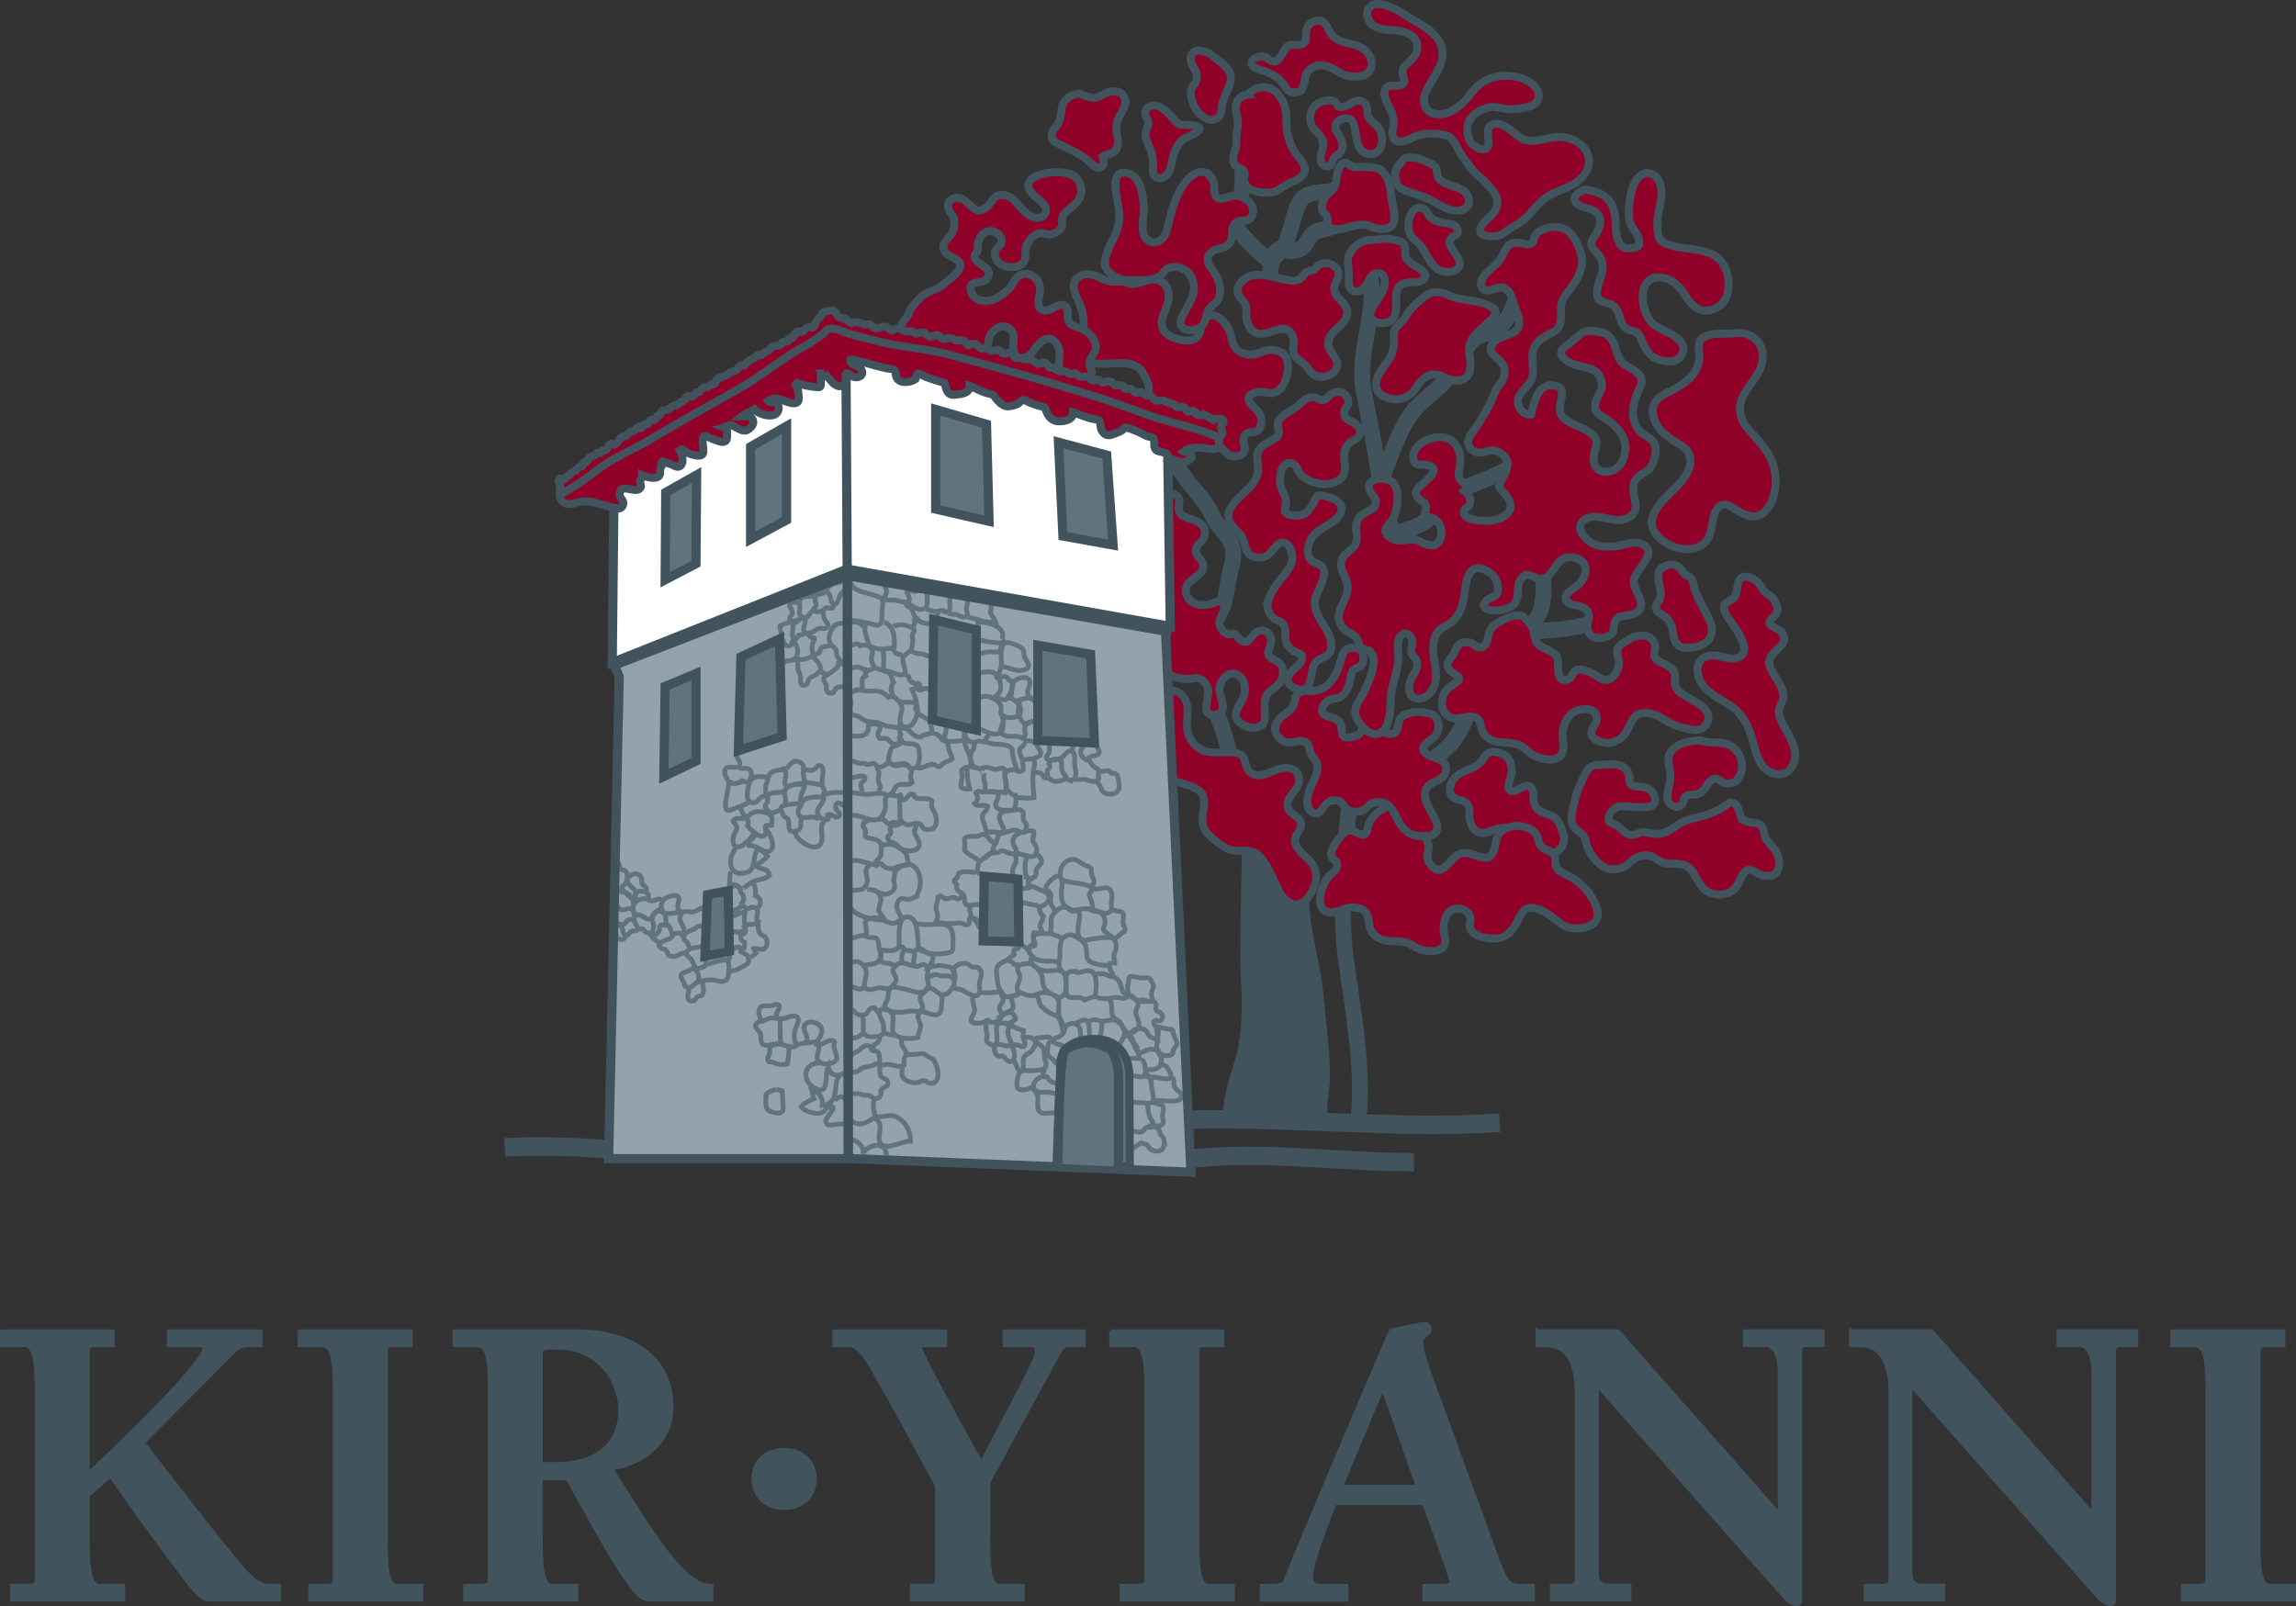 <svg version="1.1" id="Layer_1" xmlns="http://www.w3.org/2000/svg" x="0" y="0" width="97.544" height="68.248" viewBox="11.325 7.908 97.544 68.248" xml:space="preserve"><rect x="11.325" y="7.908" width="97.544" height="68.248" fill="#333333" stroke="none"/><path fill="none" stroke="#41535D" stroke-width=".675" d="M63.713 40.689c-.169-.976-.418-1.826-.727-2.5m2.39-17.705c.006-.485-.214-1.026.014-1.482.12-.244.411-.469.536-.707.105-.201.163-.47.24-.703.12-.356.229-1.077.566-1.323.379-.276 1.049-.125 1.478-.369"/><path fill="#41535D" stroke="#41535D" stroke-width=".271" d="M64.533 42.86c.224.157.256.457.417.679.203.283.434.234.634.479.185.229.176.719.482.823.255.087.523-.25.809-.18.068.684-.12 1.345-.041 2.029.14 1.206.472 2.36.59 3.586.101 1.032.229 2.096.269 3.137.028.719-.203 1.598-.093 2.228-.748.16-1.624-.302-2.366-.408a4.53 4.53 0 00-1.584.041c-.025-.927.24-1.832.401-2.744.181-1.023.155-2.021.247-3.055.189-2.158.601-4.643.191-6.811-.025-.064.037.104.045.133"/><path fill="none" stroke="#41535D" stroke-width=".675" d="M64.444 41.765c0 2.288-.089 4.559-.089 6.871 0 1.16.168 2.259.002 3.387-.169 1.134-.784 2.279-.726 3.421"/><path fill="#910028" stroke="#41535D" stroke-width=".332" d="M60.787 37.322c.355-.198.775.019.918.361.172.41-.021.868.069 1.283.083.377.327.711.705.845.39.136.83.027 1.236.071.193.021.334.046.443.222.101.164.072.345.183.506.321.455.831.152 1.238-.002.38-.146.907-.094.937.41.025.437-.429.625-.492 1.019-.056.365.289.454.488.673.222.246-.001.478-.119.704-.141.266.013.494.206.71.176.196.416.354.537.586.158.302.12.65-.014.953-.18.415-.554.882-1.048.571-.286-.183-.412-.453-.546-.746-.17-.371-.335-.769-.599-1.094-.25-.306-.446-.341-.833-.341-.28 0-.496.016-.735-.137-.275-.173-.602-.419-.797-.673-.247-.318-.136-.711-.089-1.073.133-1.007-.997-.817-1.582-1.273-.582-.453-.492-1.007-.462-1.635.016-.317-.053-.601-.119-.908-.045-.212-.121-.483-.041-.696.112-.292.358-.221.587-.335"/><path fill="none" stroke="#41535D" stroke-width=".675" d="M60.877 27.024c.286.463.623.976.964 1.41.37.465.761.845.996 1.398.202.479.697.78.842 1.294.119.422-.047.847-.128 1.256-.084.429-.142.87-.272 1.288-.059.184-.271.507-.252.669"/><path fill="#910028" stroke="#41535D" stroke-width=".338" d="M60.523 28.858c.255.14.675-.111.864.194.095.152.005.304.019.473.016.218.132.306.334.378.372.133.883.251.76.785-.058.241-.362.344-.374.606-.013.273.318.397.32.645.006.552-1.031.615-.669 1.332.188.367.666.395 1.021.291.193-.058.424-.217.512.038.08.236-.106.454-.165.667-.069.242.157.576.411.605.065.008.135-.061.211-.038.124.038.18.231.288.299.268.167.409-.133.574-.299.166-.167.421-.196.593.001.175.2.091.499.005.708-.145.344.305.367.494.583.16.184.128.47.038.68-.112.262-.37.344-.547.546-.291.337-.082.787-.171 1.18-.126.549-1.125.261-1.204-.187-.041-.241.141-.457.248-.655.16-.3.209-.733-.05-1-.404-.421-.886.055-.903.507-.013.314.403.954-.104 1.07-.676.156-.411-.52-.37-.89a.612.612 0 00-.392-.636c-.146-.049-.292.009-.441.015a1.506 1.506 0 01-.979-.286c-.439-.334-.236-.965-.195-1.42.058-.595.074-1.244-.025-1.838-.121-.734-.37-1.431-.273-2.186.063-.494.325-1.004.312-1.499-.005-.237-.18-.437-.173-.65a.235.235 0 01.103.033"/><path fill="#910028" stroke="#41535D" stroke-width=".339" d="M58.193 19.779c-.279-.162-.62-.305-.93-.162-.441.201-.348.598-.171.97.173.365.294.748.271 1.165-.021.356-.321.655-.204 1.025.386 1.228 2.215-.025 2.75 1.027.09.174.196.349.217.542.021.183-.057.322-.097.502-.067.309.069.589.306.786.283.237.625.241.963.315.264.06.557.141.744.353.187.208.267.373.558.455.267.075.491.051.699.265.188.192.281.308.555.27.179-.026.319-.081.347-.296.026-.195-.138-.417.014-.604.166-.204.425-.035.579-.228.169-.217.144-.532-.002-.742-.113-.159-.364-.32-.419-.515-.063-.224.241-.318.424-.344.238-.036.498.111.726.015.162-.07.29-.247.368-.405.173-.354.279-1.129-.162-1.305-.201-.082-.454-.124-.662-.053-.22.077-.402.175-.647.159-.219-.015-.49-.109-.626-.303-.133-.189-.15-.471-.232-.684-.149-.374-.625-.938-1.042-.533-.184.179-.152.472-.273.687-.108.199-.288.224-.496.233-.275.014-.821-.148-.979-.422-.239-.415.062-.783.161-1.168.135-.524-.079-1.024-.644-1-.384.014-.649.291-1.039.153-.208-.073-.303-.091-.513-.07a1.06 1.06 0 01-.419-.049 2.076 2.076 0 01-.237-.089"/><path fill="#910028" stroke="#41535D" stroke-width=".338" d="M52.923 16.869c-.274-.055-.466-.373-.704-.498-.324-.169-.737.042-.583.445.052.136.171.245.213.387.05.17.008.381-.05.545-.106.303-.576.487-.321.864.169.252.766.305.629.667-.107.291-.494.524-.718.726-.255.231-.605.252-.869.472a2.867 2.867 0 00-.468.511c-.105.154-.107.297-.228.432-.209.235-.382.557.016.697.659.231 1.336.443 2.007.608.304.074.667.254.986.203.167-.027.376-.112.442-.279.06-.15.024-.316.106-.474.162-.312.592-.578.894-.244.248.275.017.641.132.947.144.38.564.281.767.001.281-.386.716-.922 1.084-.294.17.29.032.585.061.895.025.257.216.421.432.53.333.164.807.263.945-.194.053-.177-.078-.293-.084-.459-.01-.193.128-.311.21-.472.205-.399-.182-.873-.562-1.014-.183-.068-.458-.123-.545-.325-.082-.188.046-.415-.092-.587-.233-.29-.591.158-.881.142-.512-.029-.203-.636-.229-.953-.041-.479-.608-.818-.987-.441-.125.126-.189.286-.296.425-.135.172-.336.313-.533.427-.373.215-1.049.211-1.133-.339-.067-.454.492-.209.68-.458.383-.513-.554-.613-.514-.987.007-.061.103-.136.125-.195.04-.102.003-.15.009-.246a.78.78 0 01.282-.534c.271-.207.83.048.714.429-.054.179-.255.232-.269.436-.014.203.138.415.317.503.266.132.779.151.931-.162.083-.169.029-.402.074-.583a.909.909 0 01.424-.548c.233-.134.418.026.651-.013.179-.031.409-.179.461-.361.026-.091-.021-.206-.001-.3.025-.146.118-.259.232-.354.284-.239.631-.482.58-.913-.032-.266-.198-.533-.46-.623-.436-.148-1.197-.104-1.587.164-.533.365.121.783.401 1.057.344.335.06.732-.377.604-.53-.154-.714-.872-1.257-.939-.454-.057-.462.276-.727.507-.083.073-.299.188-.402.145"/><path fill="none" stroke="#41535D" stroke-width=".675" d="M63.89 16.658c.255-.485.286-1.306.15-1.955"/><path fill="none" stroke="#41535D" stroke-width=".782" d="M60.61 55.532c4.758-.252 9.674.382 14.429.09m-14.199 1.67c3.493-.604 7.04 0 10.554 0m-34.123-.542c-1.521-.116-2.924-.177-4.507-.089"/><path fill="none" stroke="#41535D" stroke-width=".676" d="M69.035 41.662c.764-.963 2.303-.901 3.29-1.59 1.046-.734 1.229-1.498 1.605-2.651.522-1.589 1.131-2.579 2.855-2.705 1.035-.074 2.443-.145 3.143-1.022m-10.82 6.798c.999-2.585 1.303-5.58 1.463-8.313.083-1.464-.422-2.723-.661-4.138a93.08 93.08 0 00-.641-3.472c-.351-1.671.673-3.576.204-5.133m1.169 11.113c.503-.139 1.073-.301 1.464-.673.463-.44.59-.844 1.238-1.143 1.425-.655 2.618-.766 3.147-2.499"/><path fill="none" stroke="#41535D" stroke-width=".675" d="M70.018 28.238c.396-.898.724-2.08 1.333-2.841.434-.544 1.049-.887 1.474-1.431.414-.532.668-1.284 1.213-1.716.241-.191.59-.119.839-.3.502-.366.798-1.044.94-1.634m-7.131 21.557c-.269 2.103-.459 4.572-.187 6.718.292 2.272.762 4.499.547 6.811m-5.379-38.287c.031.562 1.274 1.619 1.686 1.985"/><path fill="none" stroke="#41535D" stroke-width=".676" d="M76.267 34.5c.707-.365.715-1.698.543-2.256"/><path fill="#93A2AB" d="M37.453 36.032l.205.494-.452 20.535h10.323l14.415.574-1.064-22.793.042-.247-13.599-2.382z"/><g stroke="#41535D" stroke-width=".391"><path fill="#FFF" d="M61.044 34.524l-.105-7.203-.005-1.095-13.673-3.486-9.843 5.404-.083 7.918 9.982-3.971z"/><path fill="none" d="M47.317 32.091l-.056-9.351"/></g><path fill="none" stroke="#231F20" stroke-width=".202" d="M35.932 29.232c-.196.047-.432.154-.623.045l-.014-.007"/><path fill="#910028" stroke="#41535D" stroke-width=".339" d="M35.131 28.57c.005-.077-.093-.18-.068-.259.041-.136.166-.014.238-.037.047-.017.047-.058.077-.084.031-.027.098-.059.124-.082.089-.083.109-.134.232-.19.103-.048.115-.107.204-.166.039-.025.092 0 .134-.043.034-.034.013-.099.053-.137.043-.042.104-.019.141-.052.048-.042.029-.087.064-.136.072-.097.176-.076.274-.139.042-.027.057-.084.116-.103.039-.013.08.034.123.015.043-.022.029-.081.061-.103.046-.031.09-.008.138-.026.129-.053.129-.226.249-.26.056-.017.081.04.136.032.017-.001.082-.06.095-.069.078-.057.103-.136.177-.207.077-.074.193-.059.271-.124.037-.031.037-.093.098-.13.052-.029.115-.019.167-.046.079-.04.129-.125.205-.17.077.117.147.021.202-.034.026-.023.037-.072.071-.09.045-.026.085.015.121-.003.074-.037.053-.122.124-.162.106-.057.155.056.253-.071.025-.033.017-.086.042-.111.03-.032.083-.021.1-.037.047-.049.061-.161.133-.195.089-.046.164.019.262-.065.082-.066.113-.104.209-.135.06-.021.075.003.138-.031.058-.032.097-.101.158-.134.044-.023.091-.02.136-.054.046-.038.061-.133.111-.162.121-.067.19.05.309-.062.028-.027.039-.075.073-.102.046-.035.104-.019.145-.044.078-.047.096-.138.196-.188.053-.024.119-.004.163-.018.061-.021.092-.083.149-.109.059-.023.085.022.141-.025.048-.042.062-.127.104-.177.079-.092.173-.086.291-.148.045-.023.091-.023.132-.044.058-.028.074-.06.127-.106.076-.065.164-.051.244-.094.088-.049.119-.145.2-.199.054-.037.099-.005.154-.024.088-.03.046-.024.105-.084.083-.084.128-.134.235-.178.067-.028.069-.015.135-.066.048-.039.048-.072.111-.094.052-.018.109.008.164-.014.063-.025.077-.076.127-.106.109-.067.164-.032.24-.139.099-.142.097-.126.275-.15.063-.01.118-.007.165-.041.045-.032.034-.087.094-.11.094-.036.129.022.215-.044.034-.025.031-.081.062-.104.043-.029.093-.001.136-.03.069-.049.077-.151.136-.218.089-.102.094-.048.204-.041.187.011.197-.194.383-.203.12-.005.13.063.201-.046.044-.065.053-.145.099-.213.056-.081.14-.136.193-.221.085-.139.08-.157.23-.191.1-.022.214-.07.315-.017.094.049.109.152.174.226.078.086.176.066.277.106.086.034.13.104.207.147.106.058.167.017.284.003.123-.013.169.032.287.078.113.044.167-.015.279.015.102.026.157.136.267.157.1.017.201-.059.314-.058.137 0 .188.041.297.112.136.088.103.012.246-.031.111-.034.198.017.293.065.11.056.155.044.282.045a.468.468 0 01.165.027c.042.018.071.06.109.067.103.02.209-.067.328-.037.103.025.16.146.26.167.095.021.198-.065.301-.061.153.006.153.125.275.161.118.034.211-.077.354-.024.142.054.126.105.287.082.121-.018.215-.013.313.081.025.024.082.128.108.135.039.012.095-.043.139-.052.14-.03.213.008.295.1.118.125.093.076.252.064.126-.011.155.065.257.109.144.061.208-.062.343-.024.093.025.142.151.235.158.102.009.167-.084.297-.021.104.051.114.16.218.199.047.018.113-.002.165.003.065.007.099.031.149.042.111.023.232-.004.341.037.094.035.167.151.263.171.109.022.199-.089.312-.049.104.038.111.169.203.208.047.021.126-.003.177.014.09.03.077.062.147.111.118.08.185.005.317.037.095.023.151.102.246.112.055.007.096-.03.15-.023.07.006.121.054.177.089.143.085.184.018.328.044.129.021.188.164.325.164.074 0 .102-.048.181-.032.067.015.109.088.176.102.137.031.229-.096.382-.006.042.023.073.071.11.099.08.06.058.041.149.037.136-.004.274-.015.317.152.085.031.165-.038.248-.001.104.048.131.162.249.168.122.008.154-.084.282.011.025.02.066.071.092.086.056.028.108.015.178.025.137.023.135.124.234.191.109.073.22-.013.339.014.114.024.171.103.298.121.125.016.155.047.258.13.139.108.146-.001.29.021.131.023.121.178.219.207.084.024.174-.083.286 0 .037.025.036.087.067.109.062.045.149.042.222.041.062 0 .086-.028.149-.011.04.011.097.067.136.088a.716.716 0 00.342.086c.082-.003.191-.058.271.03.099.108-.039.187-.062.287-.037.141.102.193.021.338-.064.115-.118.115-.118.26.001.242.01.361-.256.362-.167 0-.33-.037-.493-.052-.227-.018-.564-.012-.739.151.078.042.251.042.303.136.07.127-.056.219-.153.266-.329.161-.516-.068-.827-.112.071-.29-.349-.234-.488-.338-.168-.127-.043-.369-.138-.507-.048-.068-.17-.059-.255-.09-.114-.043-.215-.11-.325-.161a5.17 5.17 0 00-.476-.185c-.185-.064-.143-.002-.266.089-.106.079-.287.131-.407.178-.247.096-.408-.016-.494-.252-.027-.073-.017-.268-.061-.322-.05-.06-.257-.075-.333-.095-.269-.066-.525-.184-.789-.269.008.322-.351.381-.602.381-.274.001-.456-.194-.542-.439-.062-.179-.053-.162-.243-.203a2.814 2.814 0 01-.488-.168c-.08-.034-.196-.116-.274-.093-.071.021-.152.149-.24.181-.198.072-.415.141-.59.026a1.343 1.343 0 01-.303-.28c-.115-.144-.117-.16-.297-.2-.287-.065-.544-.221-.816-.326.007.269-.262.332-.481.356-.185.021-.344.064-.459-.108-.076-.117-.082-.252-.127-.371-.277-.095-.563-.165-.833-.278-.064-.027-.264-.166-.32-.117-.061.05-.008.176-.113.245a.773.773 0 01-.406.106c-.116 0-.206-.019-.292-.095-.114-.1-.089-.188-.121-.315-.035-.132-.097-.128-.222-.147-.146-.022-.286-.055-.432-.089-.239-.056-.471-.138-.709-.191-.17-.038-.369-.123-.545-.103 0 .253.312.206.431.37.188.257-.059.427-.314.348-.118-.037-.25-.226-.311-.12-.053.093.035.235-.018.341-.14.288-.405.186-.57 0-.105-.119-.21-.248-.328-.356a.811.811 0 01-.148.058c-.01.115.01.213-.002.325-.016.164.008.205-.162.191a3.07 3.07 0 01-.844-.174c-.127.105-.044.095.014.229.027.065.027.149.034.22.015.152.066.386-.146.409-.21.024-.493-.139-.7-.179-.181-.035-.276-.013-.433.088.083.103.284-.019.391.122.083.112.062.318-.049.41-.225.187-.757.021-.933-.18-.165.117-.363.167-.526.299.167-.001.381-.041.458.139.072.172-.044.306-.176.404-.171.126-.309.034-.488-.049-.077-.034-.197-.125-.276-.128-.072-.001-.206.079-.281.101.162.064.138.181.131.337-.003.126 0 .241-.135.274-.136.033-.359-.083-.488-.123-.084-.026-.189-.101-.273-.113-.217-.032-.122.389-.116.521.008.158.019.28-.149.301-.152.018-.354-.049-.494-.105-.121-.051-.227-.223-.354-.115.094.151.213.568-.015.681-.124.061-.283-.08-.405-.106-.085-.019-.149-.057-.22-.079-.049-.015-.064-.071-.121.014.064.105-.046.182-.067.285-.022.118.027.219-.074.311-.145.127-.536.022-.691-.05.007.131-.072.146-.096.248-.02.084.083.195.015.287-.206.279-.821-.235-.876.243-.017.139.03.15.098.258.061.098.076.21 0 .304-.092.117-.195.06-.321.041-.442-.067-.873-.307-1.33-.266-.237.02-.513.17-.747.081-.329-.127-.24-.462-.224-.727z"/><path fill="#61737D" stroke="#41535D" stroke-width=".391" d="M39.583 32.543l1.309-.683.028-3.768-1.311.738zm3.631-5.652l1.528-.874v3.986l-1.528.82zm7.863-1.584v4.233l2.267.519-.109-4.123zm5.217 1.393l.19 3.986 2.13.382-.272-3.822z"/><g fill="none" stroke="#61737D" stroke-width=".202"><path d="M56.15 53.051c-.111-.23-.328-.193-.328-.453 0-.128.035-.487.242-.486.048.208.401.147.516.303m-.492-.391c.159-.012.342-.102.411-.224.094-.17.048-.326.287-.39a.33.33 0 01.394.16c.08.146.036.371.056.434m-.186-.635c.239-.095.428-.224.517.038.062.178.012.4.077.577m-.02-.676c.184-.136.298-.034.488-.017.067.165-.019.471-.036.65m.101-.633c.18-.021.416-.097.593-.018.104.044.198.173.267.284.166.27-.034.54-.205.779m.327-.45c.095.047.218.063.271.145.045.064.06.223.094.308.053.136.239.39.185.527-.187-.008-.388-.03-.528.065m.614 0c.195-.029.239.587.127.682-.175.148-.649-.213-.661.199m.718-.165c.266-.033.259.222.267.403.007.152.121.482.061.619-.071.171-.314.077-.455.079-.139.002-.44-.02-.467-.017m-3.665-1.8c.168.232-.164.548-.064.701.031.047.104-.016.146.015.04.027.057.101.102.139.124.11.259.14.41.17m-.02.407c-.158.011-.301-.049-.452-.062-.155-.011-.327.033-.467-.043-.325-.186-.031-.574.2-.592m-.184.718c.078.217-.068.61.123.758.197.151.543-.06.757.103m3.832-.351c-.008.181.02.353.096.513.056.119.209.258.068.371-.032.025-.171.002-.221.023-.093.038-.14.154-.231.187-.147.051-.306-.066-.466-.047.019-.005.039-.014.057-.021m.697-.9c-.006-.052-.014-.095-.021-.146m.04.062c-.034-.02-.05-.058-.041-.103m-.471-4.4c.097.007.161-.061.247-.063.076-.003.155.057.224.064.334.032.158-.103.164-.31.006-.245.164-.235.027-.496-.14-.266-.18-.18-.456-.18-.103 0-.42-.117-.508-.037-.037.032-.035.196-.045.241-.025.131-.053.142-.026.289.026.151.093.311-.143.366-.155.037-.271-.066-.466-.025-.172.034-.408.068-.594.021-.18-.051-.143-.104-.344-.03-.091.032-.2.071-.285.113-.295-.28-.807.129-.779-.403.009-.172-.016-.349-.005-.535.007-.123-.049-.114.056-.205.085-.075.229-.071.331-.078.078.204.659-.267.822.16.099.257.076.592.02.859"/><path d="M58.012 49.301c.17-.025.179-.021.333.036.1.038.179.104.279.062-.057-.187-.167-.325-.2-.524a.5.5 0 01.261-.048c.009-.106-.045-.199-.039-.305.005-.105.088-.214.098-.323.018-.199-.033-.425-.236-.451a2.712 2.712 0 00-.62.037c-.158.03-.427.034-.53.169.241.25.017.664.283.814.219.123.507.164.757.164m-1.9.307c-.196-.172-.163-.205-.187-.426-.281-.128-.639 0-.939-.132-.255-.111-.566-.548-.084-.59.045-.226-.223-.368.084-.491.16-.064.467.033.609-.059.1.145.234.093.353.179.122.087.077.161.047.312-.037.186-.028.281-.021.452.004.115-.051.247-.046.326"/><path d="M55.125 48.604c-.055.392.494.589.78.56.401-.041.671-.083.695.384.007.145.034.4-.02.532-.034.084-.046.086-.124.149-.157.122-.105.079-.266.008-.248-.107-.483-.219-.549-.489-.05-.208.001-.367-.132-.548-.081-.105-.254-.286-.378-.332-.087-.033-.416-.006-.502.062-.17.134-.016.274.021.436.047.202-.18.438-.098.614.049.108.368.198.474.224.191.052.334-.051.511-.103.235-.067.668.049.751.328.069.23-.047.467.05.692.1.227.176.341.156.618-.064-.164-.07-.387-.175-.547-.102-.158-.17-.123-.332-.21a2.084 2.084 0 01-.415-.301c-.125-.131-.08-.403-.242-.479"/><path d="M54.532 50.163a1.067 1.067 0 01-.409.101c-.183-.001-.107-.016-.19-.117-.167-.208-.219-.391-.245-.66-.026-.272-.089-.512.17-.658.246-.142.274-.142.464-.032.05.028.037.074.106.097.046.015.117 0 .164 0m-7.063-4.406c.174-.084.707.123.946.163.033-.165.207-.242.26-.386.046-.118.047-.453-.019-.557-.07-.112-.312-.153-.436-.18-.308-.064-.151-.072-.193-.336-.015-.094-.123-.115-.09-.241a.478.478 0 01.15-.164c.126-.068.338-.049.487-.058.062-.002.131-.029.206-.005.089.032.144.17.245.188.062.011.119-.055.184-.062.078-.01.195.021.286.016.01-.382.002-.777-.023-1.162-.166.075-.407-.09-.542.053-.1.105-.021.33-.047.461-.068.332-.245.6-.615.523-.177-.035-.773-.29-.84-.139"/><path d="M48.998 41.724c-.133-.221-.71-.029-.955-.062-.188-.025-.483-.062-.636-.102m.059-8.908c.077.366.594.427.884.512.103.031.368.106.429.185.085.111.031.422.018.553-.013.123.006.338-.035.436-.087.208-.23.12-.369.092-.317-.064-.685-.172-1.005-.155-.018.034.015.024.017.038"/><path d="M48.881 34.353c.442.117.494.763.404 1.166-.135-.098-.221-.051-.364-.034a1.156 1.156 0 01-.532-.072c-.173-.073-.16-.124-.204-.286-.052-.186-.138-.365-.106-.565-.134-.046-.176-.172-.324-.208-.146-.036-.29.014-.429.021-.337.017-.546.002-.692.332-.126.286-.13.494.098.695.155.138.101.114.141.324.035.178.162.209.21.385.248-.041.244.115.446.169.05.013.174-.042.251-.027.105.02.209.085.322.111-.006.091-.034.173 0 .263-.178.086-.155.211-.147.363.015.26 0 .207-.225.246-.111.017-.136.097-.279.026-.068-.034-.099-.114-.166-.145a.6.6 0 00-.267-.018c-.194.016-.157.065-.248.164-.068.075.014.101-.142.103-.098.001-.15-.041-.186-.123-.029-.07.008-.161-.015-.23-.036-.106-.15-.179-.092-.304.039-.081.27-.204.353-.27.176-.14.311-.227.248-.466"/><path d="M47.466 35.335c.114-.025.323-.147.395.019.211-.071.477-.04.528.227.02.098-.054.234-.041.349a.699.699 0 00.139.343c-.113.115-.279.077-.386.231m1.229-.944c.037.182.184.107.282.189.119.097.061.185.087.323.05.265.242.598-.245.491-.125-.027-.239-.102-.374-.123-.21-.033-.221.02-.22-.166.002-.271.051-.461-.042-.734"/><path d="M48.573 36.297c.144.102.449.109.558.241.069.085.09.26.156.368-.15.196-.105.393-.005.601-.03-.011-.064-.004-.094-.02-.029.058-.068.096-.063.126a.74.74 0 00-.515-.338c-.214-.042-.373.059-.605-.052-.085.065-.145-.014-.252-.009-.109.005-.109.019-.2.088-.158.119-.121.161-.082.368.032.166-.038.299-.02.451.023.213.15.147.322.226.112.05.183.12.303.178.194.09.336.043.518.088.165.039.301.139.487.162.135.018.281.036.409.059.111-.126.054-.25.072-.401.021-.191.164-.442.013-.619.091-.127.493-.031.653-.059.135.33.087.562-.095.862-.131.219-.522.304-.558-.046m.145-2.807c.118-.021.179-.174.286-.186.084-.008.22.099.334.105a.668.668 0 01.285.058c.085.032.179.077.262.044m-.88-.266c.087-.135.095-.294.097-.446.001-.056-.032-.108-.022-.177.014-.098.117-.17.064-.259-.05-.083-.392-.174-.488-.183-.123-.011-.334.045-.368.081m.819.001a.254.254 0 00.062-.268.386.386 0 01.137-.058c.052.156.439.225.577.182m-2.046-1.043c.147.078.33.049.492.061.132.009.293.073.395.082.428.041.147-.288.119-.507.126-.067.169.04.285.053.114.013.189-.032.302-.035.256-.012.286.07.287.302.001.188.043.456-.241.497-.228.034-.402-.227-.652-.223.024.118.158.117.229.217.081.118.075.269.2.373m.406-.411c.181.082.281.148.48.128.076-.007.161-.048.232-.042.063.005.056.093.148.074.333-.071.026-.53.224-.677.066-.049.289-.021.369-.015.178.016.258.024.307.185.041.136-.039.222-.04.348-.001.12.062.233.064.365.153.056.309.064.453.121.235.096.473.116.73.104-.034-.137-.125-.212-.189-.331-.082-.156-.026-.082-.012-.218.014-.154.032-.27-.147-.384-.128-.082-.791-.271-.815-.026"/><path d="M52.381 34.086c-.124.109-.267-.016-.394-.056-.117-.038-.263-.004-.364-.067m-1.843 2.579c.036.043.115.074.139.107.03.04.024.116.043.139.095.109.198.216.365.146a.178.178 0 01.083.135c-.093.074-.231.088-.341.132.054.122.126.294.156.41.029.119.041.113.025.257-.015.141-.058.158.04.297.118.166.321.208.456.317.121.1.053-.001.098.148.012.037.051.183.057.23.027.276-.166.223-.327.283-.112.039-.087.095-.226.083a.484.484 0 01-.22-.108c-.156-.12-.245-.291-.473-.262-.144.017-.095-.025-.101.128-.002.048.041.092.042.138.001.046-.068.107-.064.122.111.458.711.088.822.473.072.249.072.941-.327.833-.097-.026-.12-.141-.206-.174-.066-.027-.217-.013-.287-.004-.188.019-.405.103-.453-.163-.018-.107.066-.428.128-.512.102-.139.393-.103.402-.285-.212.104-.252.2-.443.032-.144-.128-.088-.15-.311-.156-.145-.006-.176.03-.225-.124-.044-.137.097-.258.083-.348-.021-.143-.192-.156-.307-.144-.276.031-.157.094-.206.265-.089.309-.539.284-.796.201.016-.13-.073-.256-.08-.406-.007-.141-.033-.314.057-.43"/><path d="M50.313 37.178c.122.122.182.002.292-.015.089-.015.28.037.303-.006m1.925-.654c.237-.008.801-.186.843.202.146.085.197-.084.344-.06.16.028.141.243.345.209-.006.237-.07.47-.187.626-.088.119-.05.188-.262.149a.565.565 0 01-.264-.159c.287-.226.177-.438.122-.723-.049-.254.083-.41.098-.63.006-.084-.015-.216-.017-.311-.001-.229-.018-.192-.242-.19-.147.002-.265-.02-.412.009-.136.027-.228.086-.366.032.017-.109-.019-.279.016-.385.076-.229.224-.14.395-.107.169.033.356.058.523.06.107.002.325-.017.13-.155.046.032.047.072.07.119-.062.164-.207.261-.098.428.022-.319.074-.485.457-.361.107.034.296.111.385.181.149.113.09.152.126.348.023.121.209.32.186.429-.027.128-.247.186-.353.186-.287.001-.568-.162-.794-.166"/><path d="M52.852 37.669c.21-.282.591-.171.815.001a.452.452 0 01.188.285c.022.127-.055.221.041.333.134.157.635.157.74-.024.187-.321-.161-.609-.408-.701.135-.176.036-.428.121-.625.067-.16.483-.334.666-.183.175.143-.034.371-.033.552.004.296.236.23.341.402-.098-.019-.162-.126-.258-.14-.082-.014-.272.036-.354.061-.221.073-.102-.014-.08.185.013.119-.029.152-.042.266-.02.153.088.441.229.538.136.092.137.003.247-.026.073-.019.154-.042.238-.063-.177.098-.409.064-.442.309-.033.251.156.269-.128.427-.211-.145-.501 0-.748-.124-.398-.199.128-.525-.083-.787.085.317.083.776-.331.746-.163-.011-.645-.204-.695-.302m.468.325c-.076.092-.2.184-.103.308-.178.031-.362-.124-.496.056-.064.085-.018.122-.05.215-.03.084-.11.155-.129.241-.024.104.016.391.077.476.073.104.272.123.37.204-.037-.032.122.202.106.153.029.086-.009.117-.001.211.005.083.044.142.057.208.015.074-.011.209.005.264.045.157.185.057.365.084.138.023.359.016.492.054.069-.134 0-.516-.016-.674-.006-.067 0-.314-.059-.362-.066-.051-.28.047-.355.04-.144-.013-.269-.105-.422-.087-.099.011-.148.049-.25.046-.164-.002-.362-.12-.531-.042.006.286.041.64.118.915-.086.006-.304.003-.36-.083-.059-.088.05-.356.042-.467-.015-.181-.097-.214.076-.329.072-.048.221-.033.271-.123.1-.168-.127-.635-.189-.797-.086-.221-.067-.46-.062-.711.018.199.024.337.143.444.09.08.243.08.349.102m-.574-.101c-.089.025-.657.091-.734-.024-.082-.118.106-.475.017-.652m-.677.369c.203-.005.295.033.425.143.033.027.065.101.106.139.053.046.137.041.192.102.072.081.058.219.089.312.044.132.119.257.143.393-.084.083-.197.094-.299.144-.093.046-.2.188-.271.196-.071.008-.136-.085-.2-.096a.843.843 0 00-.288.043c-.122.034-.362.202-.429.036m-.983-2.948c.123.086.188.211.348.205"/><path d="M53.282 39.43c.198.173.622.041.892.184.224.12.133.157.168.37.03.184.116.396.167.574-.208.119-.483.007-.491.282-.001.126.063.26.063.394 0 .178-.017.186.118.311.083.078.145.162.269.162.046.131.023.321-.013.448-.048.174-.042.182-.271.185-.124.001-.346.003-.448-.065-.205-.137-.09-.271-.027-.425.154-.391-.367-.287-.631-.287-.065 0-.162-.051-.227-.021-.151.068-.019.046-.015.16.004.085.055.067.011.187-.023.062-.079.12-.12.165.148.159.383.02.553.108.034.158-.205.258-.219.431-.014.148.09.326.118.466.046.244.079.199.344.204.14.002.273.056.431-.005.091-.189-.229-.446-.157-.691.075-.249.332-.193.57-.226.092-.013.264-.06.347-.003.154.104.057.271.086.392.022.092.116.139.14.246.02.092-.089.134 0 .225-.166.185-.328-.01-.509-.016-.142-.005-.301.083-.455.112-.267.052-.235.145-.322.375-.048.131-.259.347-.048.454.118.062.185-.063.287-.066.094-.003.178.065.267.088.087.022.204.079.287.001.129-.118-.023-.232-.063-.355-.135-.406.303-.519.607-.575.404-.08.22.138.212.353-.006.17.175.245.166.448-.026.554-.578.132-.898.148.003.233.074.29-.046.505-.118.213-.096.312-.035.534.078.003.146.009.218.025.015.297.009.514.411.402-.06-.139.067-.358-.057-.443a.193.193 0 01.121.131c-.172-.192-.192-.233-.205-.481-.01-.202-.005-.296.062-.472"/><path d="M53.548 43.711c-.171-.089-.197-.188-.322-.289-.143-.12-.186-.042-.354.009-.151.046-.286-.008-.43.033-.209.063-.124.14-.122.31 0 .167-.08.251.102.384.125.093.273.156.394.252.163.126.163.078.344-.062.097-.075.283-.269.41-.203.016-.001.016-.002 0-.002-.155.021-.197.053-.314.159-.084.076-.279.15-.337.233-.022.034-.085.355-.067.408.03.083.239.174.329.162m-.411-.124c-.197-.016-.597-.084-.723.056-.029.035-.025.117-.054.164-.035.059-.124.049-.125.147-.001.064.085.082.099.13.015.053-.013.126.003.178.062.175.188.139.288.271.083.114-.004.294.107.406.145.145.454-.087.67.057-.36-.117-.616-.024-.469.354.022.062-.033.064.037.136.064.065.158.035.207.106.094.136.01.256.219.331-.033 0-.08-.016-.113-.025-.031-.208-.192-.3-.347-.418-.105.079-.03.245-.101.305-.083.068-.23-.026-.312-.042-.148-.029-.232.006-.37.014a2.309 2.309 0 01-.696-.078c.083-.222.091-.229.024-.457-.074-.248.065-.367.059-.585.153-.127.185.035.299.062.126.03.243-.053.376-.047.09.003.138.111.244.036a.117.117 0 00.02-.18m2.544.369c.229-.008.337.039.563.086.137.029.167-.01.239.098.05.071.028.169.076.245.104.163.153.075.087.268-.043.129-.121.169-.112.307.003.065.123.172.065.247-.041.052-.252.019-.323.021-.051.151.017.292-.027.429-.043.135-.202.156-.262.267a.743.743 0 00-.282-.202c-.06.056-.054.125-.112.177-.034.03-.1-.022-.135.025-.031.04-.025.083-.045.122-.02.037.039.075.016.117-.027.052-.083.047-.118.083-.058.059-.192.123-.144.169m1.393-2.317c.243-.019.489-.326.281-.548-.088-.092-.333-.151-.44-.209-.069-.036-.095-.051-.169-.076-.082-.031-.099.052-.168-.042-.119-.163.09-.266.168-.332.08-.065.066.011.122-.103.037-.075.002-.15.021-.225.041-.161.216-.222.225-.351.011-.117-.127-.309-.246-.326m1.127 3.585c.183-.133.293-.206.513-.108.15.068.28.228.443.189-.375-.08-.294-.425-.262-.734.016-.138.11-.412-.037-.512-.06-.04-.18.021-.247-.004-.093-.029-.088-.097-.16-.127a.38.38 0 00-.353.012 1.255 1.255 0 00-.246.203c-.216.256-.061.537-.164.814"/><path d="M56.15 46.661c-.062-.248-.221-.271-.2-.514.009-.106.052-.151.01-.262-.031-.082-.193-.163-.202-.249-.013-.136.397-.564.56-.493.143.065.142.336.123.452-.06.402-.044.818.367.958.232.079.4-.043.629-.032.32.014.353-.022.235-.393-.023-.074-.081-.145-.069-.227.008-.053.091-.093.096-.143.011-.146-.007-.17-.167-.226-.282-.1-.634-.104-.926-.179-.253-.066-.254-.162-.23-.435.024-.253.276-.506.555-.491.188.01.359.211.55.268.285.085.167.174.245.451.025.091.092.124.083.228-.012.144-.167.142-.039.257.182.164.513-.118.696.064.223.229-.009.597.105.862-.273.363-.621-.03-.938 0 .176.098.423.06.546.21.071.087.105.302.086.405-.035.195-.152.201.056.363.058.044.274.217.343.225.1.014.255-.146.333-.216.077-.068.096-.001.125-.11.014-.057-.072-.229-.083-.299-.019-.116.06-.349-.015-.436-.083-.097-.3-.037-.437-.164m-.185 3.831c.243.039.083.596.221.763.061.074.19.108.267.2.109.129.185.361.337.451.136.078.313-.026.427-.164.166-.198-.035-.429-.067-.64-.036-.233.172-.337.062-.513-.072-.111-.266-.195-.377-.263.171-.005.188.09.299.164.144.099.285.104.471.104.175.002.324-.075.394.105.033.085-.035.17 0 .244.041.083.153.074.208.138.073.089.105.17.034.271-.101.143-.203-.015-.293.056-.157.122.129.291.15.394.027.127-.046.278-.025.409-.13-.051-.271-.064-.366-.172-.098-.112-.059-.174-.201-.256-.194-.115-.463-.033-.578.167-.088.156.003.255.103.381.054.066.123.112.161.188.02.043.003.16.029.188.122.132.303-.028.43-.065.188-.061.275-.005.441.026.026.201.41.281.562.185.119-.072.047-.129.083-.212.036-.086.155-.161.16-.263.004-.094-.137-.321-.166-.435-.047-.175.036-.161-.204-.182-.197-.014-.345-.103-.519-.098-.006-.009-.006-.009.002 0 .025.179.064.364.045.551-.015.174-.064.338.026.512.1.193.17.193.144.428-.022.213-.116.28-.339.324-.152.031-.393-.064-.296.168.073.176.262.155.399.167.306.03.875.244.556-.31-.081-.146-.174-.222-.325-.246"/><path d="M61.023 53.683c.253.082.147.136.185.354.03.181.301.269.313.422.033.437-1.053.106-1.197.251.098.135.333.086.408.208.055.092-.022.301-.021.407.001.101.074.235.01.331-.077.115-.284.104-.415.101.062.057.176.043.24.122.03.037.058.183.086.228.051.085.114.091.14.221a.698.698 0 01-.013.308c-.064.203-.3.221-.495.143-.111-.044-.122-.158-.209-.221-.052-.04-.194-.062-.255-.084-.167.084-.331.247-.492.347.02-.007.038-.015.056-.02m-1.31-7.5c-.062-.035-.137-.019-.184.042m1.289.82c-.271-.141-.134-.608-.511-.719m-2.498 3.564c.032.098.13.149.224.164m-.654-.186c-.03-.145-.015-.296-.042-.45-.038-.23-.289-.246-.354-.423-.051-.145.183-.104.317-.124.174-.026.279-.054.384.119m-1.596-1.884a.767.767 0 00.206-.104m-7.19-.286c.159.001.381.157.512.083.117-.064.083-.139.099-.247.015-.105.056-.235.071-.349a.543.543 0 00-.229-.489c-.198-.145-.331.006-.51-.064-.014-.235-.066-.59-.002-.817.053-.2.195-.188.385-.25.208-.068.227-.049.414.02.125.047.293-.005.384.071.091.075.083.32.112.423.044.156.14.312.035.474-.078.121-.298.186-.43.204-.097.014-.313.008-.267.081m.02.901c.213.139.366.064.569.015.18-.045.302.058.472.021.074-.016.144-.066.249-.055.106.008.217.044.328.06.221.03.422.123.62.158a.417.417 0 00.425-.158c.142-.186.002-.307.015-.513.009-.159.108-.445-.136-.507-.079-.021-.207.075-.288.077-.154.008-.328-.072-.472-.116-.198-.062-.386-.037-.518.18-.121.198.079.264.088.475.009.209-.179.256-.263.42-.077.152-.061.314-.102.434-.072.217-.214.287-.005.432.189.134.494.144.726.108.131-.017.222-.045.339-.042.11.004.271.058.369-.025.224-.184-.161-.413 0-.636.034-.045.249-.256.308-.28.173-.072.293.093.431.179.168.109.178.107.145.351-.026.178.02.41-.124.526-.269.215-.777-.316-.881.065-.043.158.115.341.104.492-.01.146-.113.281-.109.447-.256.096-.911.075-1.04-.177-.137-.265.127-.708-.148-.922-.065-.052-.296-.122-.364-.084-.22.126.01.431.06.569.055.145-.018.304.081.415.074.082.296.101.391.119"/><path d="M49.309 48.952c-.141-.183-.487-.052-.59-.226-.019-.034.012-.251.018-.305.02-.187-.029-.142.162-.128.193.013.297.043.488-.041.078-.034.236-.187.327-.074.058.072-.048.222-.062.284-.03.13-.03.203.005.328"/><path d="M49.699 48.277c.13.02.42.006.472.126.05.122-.072.333-.021.488m.041-.592c.395-.228.354.153.732.145.102.259-.028.38-.152.573.334-.062.419-.125.75-.043.178.046.19-.029.286.164.014.028.115.291.104.308-.056.099-.156-.03-.226-.056-.138-.052-.218.007-.332-.011-.174-.021-.205-.088-.359-.05-.044.01-.27.149-.189.075"/><path d="M51.338 50.141c.192.09.292-.066.393-.179.143-.159.129-.212.138-.416.003-.076.022-.142.02-.225-.002-.056-.051-.187-.037-.229.067-.21.395-.297.57-.227.074.03.124.103.208.13.116.037.215-.028.309.078.155.177.029.434-.005.617-.025.139.074.361-.035.471-.189.186-.565-.133-.743-.2a1.015 1.015 0 00-.287-.046m-3.215 1.006c-.148-.09-.142-.289-.35-.149-.109.072-.098.179-.219.235a.372.372 0 01-.367-.025c-.115-.068-.09-.188-.273-.123m0 3.48c.096.072.198.035.308.041.115.005.142.033.246.058.082.02.191-.003.268.023.115.042.127.131.27.124.152-.006.179-.077.214-.186.056-.169-.099-.092.072-.242.091-.077.224-.057.221-.224-.001-.175-.154-.172-.252-.254-.182-.157.007-.457-.179-.545-.096-.046-.167.031-.246.056-.113.034-.209.05-.329.077-.206.05-.299.28-.511.171-.197-.101-.167-.354-.12-.527.064-.232.194-.232.361-.337.124-.078.301-.316.496-.22.07.033.057.136.12.182.079.057.178-.003.248.083.076.091.06.429.064.551.203-.011.308-.062.504-.015.16.042.388.117.535.013.006-.083-.019-.202.007-.282.049-.151.116-.078.079-.245-.027-.124-.153-.237-.187-.37-.024-.098.021-.163-.04-.246"/><path d="M48.9 51.859c-.273-.031-.152.145-.247.289-.105.167-.259.087-.225.348"/><path d="M48.715 51.964c-.185-.05-.476.068-.634-.087-.166-.16-.009-.552-.123-.773m0 .697c-.062.164-.377.254-.533.204m7.947 2.437c-.009-.093-.062-.162-.119-.229-.155-.184-.075-.066-.328-.011-.455.103-.44-.206-.357-.52.092-.344.185-.281.491-.281.139 0 .496-.015.639-.087m-2.682-3.275c.066.128.657.001.837.023-.015.13.101.225.085.348-.017.142-.177.196-.142.384.033.166.172.169.061.355a.452.452 0 01-.449.197c-.047-.009-.039-.079-.126-.08-.083-.001-.098.059-.164.079-.121.038-.486.102-.535-.078-.029-.104.151-.289.147-.435-.01-.185-.098-.355-.083-.549"/><path d="M53.262 51.369c-.115.118-.004.381-.005.537 0 .196-.082.223.088.34.405.275.336-.19.326-.439-.004-.103-.039-.328.041-.396.048-.044.383-.041.431-.002.11.092-.004.241 0 .376.005.169.11.324.161.483-.199.218-.473-.084-.653.05-.158.117-.055.402.081.462.062.024.149-.022.208.003.046.02.08.105.125.14.111.083.2.151.297.048.132-.14.028-.517-.068-.636.124-.062.163-.035.274-.015.071.01.212.101.277.036.088-.086-.042-.285-.053-.372-.012-.101.018-.182.023-.282-.252-.05-.422-.188-.65-.252.135-.212.468-.14.217-.427-.183-.213-.247-.02-.479.003.142-.123.424-.138.46-.31.021-.095-.075-.362-.076-.431"/><path d="M54.859 51.984c.245-.002.281-.001.453.143-.028.069.016.123-.001.186-.02.074-.053.062-.083.121-.071.153-.065.137-.204.226-.125.079-.175.104-.211.227-.044.156.022.353-.039.509-.276.062-.222-.267-.385-.408m-4.507-.287c.149.019.271.025.43-.001.279-.047.246-.014.437.103.149.094.232.072.316.275.084.206.159.464.082.669-.068.182-.189.227-.368.179-.08-.02-.088-.084-.179-.097-.112-.016-.204.066-.306.082-.19.027-.472-.048-.591-.205-.103-.138-.047-.278-.047-.431m5.136-14.07a.39.39 0 00.095.152c.09.073.105.014.205.029.146.023.209.145.369-.016m-.616.08c.006.181-.123.167-.187.288-.069.131.077.335.102.464.014.068.058.372.02.426-.067.102-.232.051-.319.012"/><path d="M54.832 40.189c.128 0 .329-.082.413.03.079.105-.003.323-.017.438-.044.368-.008.775.027 1.142-.23.056-.462.003-.696.002m.738-1.067c.103-.01.235.015.311.083.039.035.042.112.095.137.206.09.102-.19.113-.274.012-.086.106-.121.119-.203.009-.055-.054-.083-.048-.125.015-.126.185-.187.301-.192.293-.012.219.136.242.37a.44.44 0 00.054.201c.035.062.136.126.124.209-.019.133-.393.19-.502.167-.116-.025-.166-.14-.29-.14"/><path d="M56.62 41.034a.303.303 0 01.206.056c.108-.111.196-.069.206-.287.006-.187-.071-.353-.052-.546.013-.133.008-.446-.17-.439-.186.008-.304.275-.447.329-.13.048-.663.146-.571-.11.021-.058.087-.098.107-.162.019-.06.007-.13.013-.192.023-.251-.013-.224-.257-.258-.087-.014-.171-.044-.261-.054-.107.201.103.325.136.505.043.228-.248.192-.369.314"/><path d="M56.825 39.778c.158-.117 0-.232.221-.285.123-.03.292-.036.419-.027-.093.147-.232.243-.232.437 0 .091.126.235.206.273.134.062.06.008.146-.069.126-.115.432-.051.442-.232.009-.144-.19-.299-.233-.396"/><path d="M57.576 40.175c.086.147.137.253.28.351.086.061.1.013.133.124.019.06-.006.116-.004.182.006.144.072.152-.04.227-.167.114-.325.023-.48-.024-.097-.028-.192 0-.288 0-.062 0-.12-.014-.187-.014"/><path d="M58.067 40.667c.121.047.278-.045.397.009.029.013.027.066.051.077.058.028.113.003.169.023.164.06.179.375.188.531.015.311-.339.411-.601.298-.115-.048-.124-.086-.166-.202-.042-.117-.105-.174-.173-.272m-8.37.545c.095.058.026.237.16.22.137-.018.191-.282.359-.248.106.021.051.076.113.134.055.054.11.054.198.057.127.005.466-.02.523.109.013.033-.022.142-.014.189.017.125.097.213.147.329.08.187.106.521-.096.654-.071.045-.292.048-.367.005-.098-.058-.062-.152-.178-.208-.203-.099-.377.078-.569.028a.407.407 0 01-.194-.132c-.091.05-.1.129-.206.159-.106.026-.27-.019-.298.135-.013.073.054.131.024.211-.019.054-.095.079-.113.14-.043.156.12.219.235.262.168.061.16.164.3.249.158.095.506.135.67.026.284-.183.021-.441-.065-.67-.062-.161.107-.273.051-.407"/><path d="M48.783 43.779c.115.063.223-.008.341 0 .093.006.246.058.329.1.096.048.218.148.296.22.094.081.102.183.129.306.05.217.057.279-.19.289-.167.01-.254.072-.412.107a.515.515 0 01-.367-.051c-.051-.031-.099-.119-.149-.137-.118-.043-.143.091-.249.081m-.914-.191c-.054-.023-.112-.016-.152.026m1.176-3.002c.225-.195.005-.288.016-.515.006-.157.062-.201-.002-.365-.038-.092-.066-.258-.165-.294-.092-.033-.189.05-.272.042-.077-.005-.115-.056-.205-.054-.077.002-.096.017-.167 0-.135-.032-.221-.106-.378-.095-.047.072-.015.144-.015.227.001.106-.07.236-.065.331.013.249.33.104.478.085.083-.011.178-.029.218.051.053.114-.079.156-.125.219-.077.105-.041.123-.012.235.012.052.023.185.026.189m.668-1.094c.24.076.313-.185.518-.138.075.018.123.083.207.097.111.019.21-.036.313-.042.172-.014.354.079.383.262.011.08-.03.141-.029.217.001.09.043.187.066.269-.165.167-.422.023-.612.123-.185.098-.143.358-.382.387m-1.912-9.134c-.085.156-.371.141-.509.214-.054.029-.21.166-.219.223-.011.078.117.178.141.259.034.11.078.513.287.301.096-.099.138-.525.341-.465"/><path d="M46.735 33.594c.025.177-.075.167-.214.148-.167-.024-.089-.007-.222.094-.074.057-.18.068-.272.059-.134-.016-.166-.031-.123-.134.013-.035.072-.052.084-.086.025-.059-.003-.119-.014-.176-.01-.068-.041-.171-.006-.235.086-.167.39-.066.423-.253-.171-.092-.366.176-.531.216-.164.039-.502-.007-.559.206-.025.096.014.251.003.356-.014.143-.073.232.077.311.319.167.276-.143.48-.232"/><path d="M45.262 33.498c-.099.037-.339-.052-.384.067-.052.136.15.26.108.41-.024.083-.111.167-.111.242 0 .125.095.196.236.154.113-.034.227-.255.371-.169.138.084-.026.302-.017.428.011.154.134.202-.068.247-.057.012-.091-.007-.14.025-.05.032-.046.132-.133.142-.309.034.057-.618-.232-.701a3.274 3.274 0 00-.424.151c-.04.049.046.334.084.369-.047.07-.121.102-.074.191.026.049.099.034.127.07.034.042.003.083.026.12.067.111.21.16.305.059.037-.041.028-.107.065-.152.031-.038.077-.034.109-.071m.506-.257c.207-.027.283-.094.448-.191.136-.08.255.044.372-.05.159-.129 0-.226-.065-.331-.077-.121-.042-.256-.099-.355"/><path d="M45.562 34.837c.103-.027.08.037.136.078.036.028.055.062.095.084.037.02.092-.021.121.018.043.061-.015.116-.038.172a.605.605 0 00-.052.332c.039.205.103.251-.125.33-.173.06-.381.15-.531-.006.018-.166.082-.222.026-.391-.033-.097-.066-.243-.165-.303m.097.696c-.104.162-.232.113-.383.149-.093.024-.161.102-.205.178"/><path d="M45.151 35.943c.074.089.074.193.07.301-.005.131.038.196.091.325.059.133-.059.556.237.44.108-.042.086-.15.139-.234.071-.108.205-.118.298-.189.079-.062.089-.151.218-.122.082.019.112.107.2.079-.155-.087-.187-.038-.214-.218a.606.606 0 00-.136-.311c-.041-.055-.165-.142-.164-.207.001-.092.098-.081.154-.113.112-.066.097-.098.148-.199.095-.182.305-.069.421-.194m.691 6.321c-.215-.071-.97-.065-1.083.158.028.007.064.043.097.051-.003.269-.455.454-.167.796.098.117.502.178.335-.084.158-.126.299.169.448.068.185-.124-.115-.269-.109-.394.023-.447.431.02.519.082"/><path d="M46.136 41.765c-.191.005-.538.02-.68.158-.035.034-.078.16-.099.206-.04.084-.121.139-.123.255-.005.255.191.282.39.262.104-.011.17-.027.27-.018.091.012.176.124.222-.004"/><path d="M45.439 42.072c-.082-.044-.832.007-.907.118-.062.093-.001.207.048.292.033.056.014.067.064.124.04.044.127.042.161.103.11.199-.123.627.352.509.282-.072.148-.354.221-.57m-.717-.576c.106-.172-.021-.343.001-.516.032-.255.4-.32.634-.322.253-.002.248.055.141.265-.079.158-.129.308-.08.49"/><path d="M44.64 41.499c-.136.125-.324.068-.496.102-.265.052-.177.206-.22.388-.023.095-.103.082-.083.207.012.081.152.218.231.24.142.041.413-.116.446-.181m-.615-.551c-.125.043-.198.036-.301.127-.104.093-.147.225-.333.181-.311-.076-.171-.587-.123-.8.032-.141.156-.27.353-.302.05-.009.342.006.362.018.167.104.034.21.006.345-.033.148-.005.267-.002.427.039.021.062.008.078.003m-.839.308c-.053.08-.299.128-.324.203a1.6 1.6 0 00.098.247c.19.313.2.083.451-.024.174-.076.478-.037.651.049.201.102.137.283.123.484-.069.03-.181-.023-.227.019-.093.084.022.245-.014.334-.09.218-.338.086-.465-.021a3.406 3.406 0 01-.252-.226c-.126-.138-.025-.045-.029-.204-.006-.203-.106-.196-.303-.188-.064.002-.209-.005-.262.029-.168.107-.046.1.022.216.129.22.015.226-.067.47-.083.254-.049.57.288.472.11-.032.137-.101.209-.158.073-.057.151-.065.231-.118.073-.049.146-.147.137-.252m.573-2.417c.096-.032.045-.109.106-.161.077-.064.229-.106.324-.125.27-.06.359-.015.334.246-.009.094-.097.351.04.426.054.031.339-.093.425-.1.324-.019.368.011.288-.349-.05-.215.077-.445-.124-.555-.215-.121-.338-.034-.467.106-.063.07-.062.096-.148.143-.076.043-.125-.031-.186.062m.985-.022c.11.044.258.068.369.017.119-.056.195-.281.349-.134.127.122-.021.589.017.771-.176.022-.743-.188-.735-.018m.737.062c.021.067.075.14.083.204.008.072-.046.102-.022.185"/><path d="M42.777 42.196c-.244-.026-.628.396-.629-.061-.002-.324.13-.682.143-1.022.186.117.215.107.468.043.041-.009.03-.076.081-.083.039-.006.066.056.086.053.083-.009.14.025.216-.041.105-.091.149-.362.045-.467-.128-.131-.345.005-.488-.106.191-.255-.167-.372-.043-.63"/><path d="M42.634 40.494c-.139.081-.393-.102-.507.143-.056.118.037.319.139.411m.389-1.167a.33.33 0 01-.021-.122m.961 11.508c-.027.074-.138.106-.16.185-.046.162.133.233.184.347.085.19-.053.505.247.528.112.01.283-.049.404-.056.179-.014.219.018.211-.211a12.079 12.079 0 01-.008-.871c-.131.007-.253-.03-.386-.024-.157.012-.246.097-.385.142-.095-.123-.167-.331-.123-.488.056-.206.223-.169.405-.163.116.002.362-.137.437-.027.082.118-.138.294-.109.436.084.421.693-.185.897.083.102.133-.061.373-.098.51-.06.209-.059.467.064.658-.155.2-.575-.054-.782-.044-.015.001-.268.051-.303.079-.102.081-.046.172-.065.292-.013.08-.097.183-.082.266.028.173.094.098.224.144.25.083.349.12.611.058.032-.231.069-.478.066-.715m.718-.168c.22.026.514-.219.552.142.027.241-.204.513.043.681.15.102.611.08.7-.119.09-.199-.2-.494-.069-.737-.18-.256-.541.189-.773.095.031-.193.286-.44.218-.668-.067-.223-.406-.347-.605-.252-.3.146-.056.401-.019.636.048.322-.242.173-.375.308m-.941 1.882c-.106.039-.255.081-.343.15-.133.1-.084.104-.086.224-.006.25-.046.494.251.584.291.089.505.095.482-.242-.015-.209-.028-.433-.041-.65a2.528 2.528 0 00-.263-.066m-3.092-6.144c-.182.185-.438.064-.615.21-.257.21.028.29.119.429.157.239.094.446.436.327.293-.104.119-.18.204-.414"/><path d="M40.546 48.175c.125-.24-.23-.27-.169-.492.053-.196.334-.227.481-.32.062-.041.073-.086.158-.109.087-.021.125.086.221-.005.073-.068.04-.521.02-.624-.058-.307-.274.007-.505.03-.21.023-.375-.112-.5.124-.118.224.061.369.124.584.036.123-.017.438-.143.203a.42.42 0 00-.268.031c-.094.057-.067.113-.137.169-.11.084-.672.165-.437.416.059.061.16.021.235.116.12.149.02.226.271.247.244.023.342-.179.564-.122m.903.448c.23-.027.437-.141.673-.165.147-.013.146-.064.224.085.045.084.033.253.026.349-.019.214 0 .441-.284.472-.109.012-.258-.058-.375-.063a1.53 1.53 0 00-.628.081c-.001-.187.048-.292-.09-.463-.138-.172-.166-.09-.343 0-.151.072-.336.056-.303.261.009.054.094.176.117.225.051.103-.022.165.145.206.277.067.431-.418.613-.208.082.093.103.443.021.536-.047.05-.145.034-.206.077-.074.053-.074.148-.167.167-.362.078-.21-.337-.201-.491a.641.641 0 000-.062"/><path d="M42.203 48.706c.19.009.102-.246.085-.364.134-.037.354-.271.473-.171.056.046.003.132.035.17.034.04.065.029.104.062.083.065.155.041.204.163.116.282-.1.349-.304.454-.078.042-.13.091-.248.118-.104.023-.21.007-.246.102"/><path d="M42.388 47.478c.113 0 .22.043.322.042.096-.001.16-.069.25-.022.095-.117-.017-.374-.015-.516.003-.259.118-.351-.146-.286-.141.035-.368.221-.453.085-.118-.188.126-.174.226-.209.122-.042.216-.167.349-.155.058.007.055.106.105.117.093.015.18-.08.262-.076.434.022.061.478.249.612-.124.178-.427.055-.594.208.093.152.081.347-.143.305-.02.147.006.313.157.371.012.125.002.28-.099.322m.677-1.144c-.012.133.001.348.086.45.08.097.208.079.267.229.056.14.022.366-.127.427-.108.046-.292-.053-.408-.017.03.055.049.128.083.182-.057.067-.137.128-.208.185m-.39-2.296a.336.336 0 00.057-.35c-.02-.049-.083-.083-.098-.121-.019-.045-.022-.131-.04-.166-.126-.228-.278-.104-.472.043m-2.006.963c-.186-.123-.173-.187-.143-.369.019-.117.093-.231-.041-.309-.147-.085-.55.073-.621.205-.1.188-.075.495.148.533.195.034.522-.058.657-.06"/><path d="M39.398 46.537c-.106.055-.203.084-.28.183-.091.11-.084.266-.271.243-.097-.013-.203-.128-.308-.159-.16-.046-.244.005-.304-.199-.094-.326.271-.581.566-.492.162.05.144.109.333.052.12-.036.174-.131.286.006"/><path d="M38.844 46.107c.122-.233-.106-.337-.303-.327-.373.016-.138.268-.327.407-.1-.327-.358-.4-.677-.405-.011.192-.08.51.038.674.202.287.465-.096.641.139.019.023.084.266.077.29-.051.178-.117.047-.262.106-.102.044-.128.176-.234.203-.103.026-.227-.081-.323-.043"/><path d="M38.292 46.987c-.051.175.11.211.124.35.02.175-.12.086-.247.138-.091.036-.165.188-.245.189-.134.004-.116-.176-.146-.268-.091-.293-.32-.239-.306.062.004.094.041.273.119.333.101.078.31.05.291-.108"/><path d="M38.415 47.397c.015.001.171-.037.207-.022.062.028.082.117.137.146.181.094.284.02.332-.164.044-.172-.07-.283-.062-.429.006-.086.143-.284.267-.31.107-.018.255.092.288.163.019.049.05.392.015.428-.053.06-.14-.034-.206.018-.084.068-.022.136-.056.213-.063.145-.162.229-.346.207.045.159.36.259.328.409.003.048.018-.008.038-.002m.532-.348c.023-.133-.185-.69-.306-.472m-.82-1.495c.084-.149-.084-.16-.144-.262-.057-.095-.011-.202-.056-.295-.092-.188-.375-.178-.519-.021-.172.188-.013.319.144.46.188.171.194.286.037.505a3.624 3.624 0 01-.411-.361c-.181-.201.013-.179.113-.369.068-.128.065-.391-.025-.477-.065-.061-.133.006-.21-.102-.078-.106-.024-.236-.159-.307m10.733.157c-.312.232-.021.51-.109.764-.132.383-.351.253-.757.335-.304.978.75 1.212 1.516 1.241-.027-.06-.259-.379-.26-.388-.008-.14.111-.448.091-.533-.082-.319-.213-.365-.575-.382.381-.045.648.381 1.023.109.267-.195.052-.354.121-.646.074-.311-.09-.121.151-.335.703-.618 1.162.36.87.983-.103.219.048.125-.268.272-.275.125-.453-.153-.606.161-.189.394.455.685-.105.876-.277.095-.637-.266-.929-.219-.626.1-.176.345-.328.766"/><path d="M49.521 48.161c.027-.308-.139-1.514.494-1.26.338.137.307 1.059.333 1.362.322.118.601.211.975.172.562-.062.474-.063.491-.547.04-1.151-.891-.488-1.637-.765m-5.08-3.875c.022.33.736.835 1.027.589.355-.305-.222-1.019.447-1.135m-3.22.654c-.097.082-.186.238-.265.342.026.04.038.09.055.139.358-.035.686.427.935.188.211-.204-.061-.769-.234-.89"/><path d="M42.586 43.956c-.398.46-.285 1.325.546.988.403-.164.061-1.506.798-.647a1.65 1.65 0 01-.519.382c.189.221.541.055.601.426-.181.186-.485.155-.711.277-.128.066-.481.319-.44.323"/><path d="M42.804 45.758c-.083-.189-.266-.281-.484-.279-.003-.195.01-.355.047-.538m1.092 1.583c.244-.144.229-.461-.045-.557.025-.211-.012-.481-.117-.537m5.186 9.12a1.14 1.14 0 00.046.806c-.382.259-.718.479-1.084.122m1.093-.108c.449.002.676-.183 1.037.098.253.194.438.536.429.934-.366-.019-.999.399-1.248.114-.268-.304.224-.816-.274-1.092"/><path d="M48.975 57.008c.046-.627-.793-.493-.986-.072.059-.373-.295-.582-.597-.637m-1.256-3.223c-.697.017-.745.743-.23 1.05.678.401.426-.51.611-.894.05.378.367.443.692.279-.696.148-.019 1.282-.956 1.361.048-.314-.145-.593-.438-.642.046.112.018.24.092.36-.193.105-.397.163-.543.342.174.258.956.448 1.053.063.691-.251-.017.396-.011.534.015.4.569-.001.867.2.016-.308.186-1.668-.483-1.07m2.076-21.352a.369.369 0 000-.546m3.933 2.02c.033-.172.117-.232.063-.427.411-.05 1.25.19 1.028.701m-2.896-.928c.136-.001.189-.084.165-.22"/></g><path fill="none" stroke="#41535D" stroke-width=".404" d="M47.323 32.283l.041 24.78"/><path fill="none" stroke="#41535D" stroke-width=".391" d="M37.427 36.172l.205.491-.45 20.478h10.321l14.418.575-1.067-22.733.042-.245-13.598-2.374z"/><path fill="#61737D" stroke="#41535D" stroke-width=".391" d="M39.583 37.075l1.309-.546v3.714l-1.364.656zm3.221-1.255l-.11 3.985 1.858-.6-.109-4.15zm8.137 2.675l1.858.437v-4.259l-1.805-.437zm4.478-3.167l2.239.383.163 3.768-2.402-.11zM41.384 45.923l.874-.165.055 2.568-1.037.218zm11.755-.779l1.434.123.04 2.662-1.515-.042z"/><path fill="#61737D" stroke="#41535D" stroke-width=".343" d="M59.323 57.455l-.019-3.818s.09-1.581-1.513-1.581c0 0-1.242-.051-1.405.886l-.18 4.496 3.117.017z"/><path fill="#61737D" stroke="#41535D" stroke-width=".39" d="M58.844 57.484v-3.682c.02-.95-.342-1.303-.342-1.303-1.005-.578-1.668-.104-1.93.021-.261.125-.301 4.841-.301 4.841"/><path fill="#910028" stroke="#41535D" stroke-width=".339" d="M57.146 11.881c-.208.048-.382.108-.54.266-.166.166-.165.302-.192.521-.035.274-.083.462-.265.677-.114.135-.207.366-.079.529.058.074.183.121.265.165.146.075.299.141.445.215.22.11.435.238.639.372.16.103.44.471.645.396.212-.078.159-.287.105-.451.074-.069.207-.08.298-.116.121-.048.224-.096.29-.211.103-.185.065-.427.028-.626-.039-.21-.049-.394.028-.597.09-.236.264-.461.315-.707a.435.435 0 00-.316-.506c-.287-.077-.529.073-.777.19-.223.105-.391.062-.608-.019-.117-.044-.255-.119-.379-.08"/><path fill="#910028" stroke="#41535D" stroke-width=".338" d="M60.1 12.48c-.15.068-.145.26-.08.387.073.146.13.225.071.39-.067.195-.139.335-.071.544.077.236.195.44.248.682.036.164.058.323.052.492-.006.105-.025.231.009.333.065.198.336.21.482.105.216-.151.264-.439.309-.678.064-.328.209-.708.487-.917.114-.085.26-.123.384-.195.067-.039.288-.14.294-.228.018-.252-.72-.139-.862-.213-.146-.073-.243-.229-.355-.343-.147-.146-.289-.315-.486-.397-.117-.049-.267-.075-.385-.026-.05.021-.098.075-.142.088"/><path fill="#910028" stroke="#41535D" stroke-width=".339" d="M62.233 10.048a.344.344 0 00-.318.309c-.018.19.071.348.167.502a.554.554 0 01.019.572c-.066.114-.157.203-.185.336a.752.752 0 00.03.325c.065.257.181.526.392.695.133.105.295.229.475.214a.43.43 0 00.404-.361c.021-.122.009-.24.045-.359.042-.149.102-.293.163-.437.094-.226.225-.451.185-.704-.043-.27-.229-.432-.436-.593-.188-.148-.392-.364-.625-.432-.131-.039-.264-.089-.387-.042m2.364.529c-.066-.161.175-.262.289-.283.104-.021.204-.024.297.03.073.042.126.107.205.141.427.183.495-.571.809-.669.069-.021.129.003.197.006.094.004.197-.013.289-.037.253-.067.173-.332.203-.538.032-.212.143-.376.353-.433.088-.022.211-.056.3-.022.117.045.216.2.27.304.08.155.143.292.286.401.142.108.323.177.494.221.268.067.54.122.766.289.303.222.45.699.139.998-.215.209-.741.181-.993.075-.314-.132-.583-.385-.942-.403a.718.718 0 00-.627.307c-.159.222-.071.757-.388.823-.225.047-.39.022-.52-.172-.098-.148-.194-.299-.335-.405a2.109 2.109 0 00-.617-.316c-.138-.045-.606-.151-.476-.396m3.226 1.666a.726.726 0 00-.565.229c-.169.173-.213.36-.193.602.023.296.219.417.389.624.165.201.194.372.125.619-.06.215-.165.508.06.67.069.05.207.057.281.004.07-.051.081-.178.112-.255.046-.113.124-.147.218-.212a.407.407 0 00.173-.291c.047-.279-.118-.475-.247-.703-.143-.25.055-.493.323-.541.274-.048.398.144.448.389.058.297.08.716.281.963.118.147.415.214.588.13.394-.19.365-.866.099-1.138-.15-.149-.394-.306-.424-.536-.019-.156.017-.31-.104-.443-.132-.144-.361-.142-.513-.049-.186.113-.31.213-.54.202-.173-.008-.117-.173-.254-.245-.086-.044-.257-.039-.354-.011m4.115 2.522c-.117-.107-.436-.107-.592-.115-.219-.011-.248.127-.379.265a.75.75 0 00-.202.555c.024.312.186.499.476.599.342.118.683.213 1.009.372.303.149.606.365.939.442.188.044.388.04.546-.074.195-.142.212-.311.117-.522-.151-.34-.478-.354-.786-.472-.152-.059-.42-.192-.487-.351-.061-.146-.003-.309-.131-.441-.09-.091-.245-.155-.361-.203-.091-.036-.191-.087-.289-.09"/><path fill="#910028" stroke="#41535D" stroke-width=".338" d="M72.086 17.126c-.118-.126-.155-.309-.343-.372-.162-.054-.336.028-.423.168-.215.346-.24.93.125 1.195.422.304.516.878.924 1.206.239.19.88.232.97-.162.09-.374-.73-.853-.301-1.183.083-.062.191-.074.221-.182a.313.313 0 00-.062-.238c-.101-.117-.315-.146-.456-.167-.257-.039-.641-.121-.74-.396"/><path fill="#910028" stroke="#41535D" stroke-width=".339" d="M69.584 18.113c-.119-.046-.378.064-.486.121a1.04 1.04 0 00-.468.542c-.085.259.002.547.002.816 0 .212-.058.52.148.652.234.151.503-.082.623-.278.124-.209.194-.449.481-.452.268-.001.302.323.261.528-.063.328-.308.605-.479.884-.092.15-.216.448-.039.577.222.166.605.184.82.003.464-.395-.174-1.442.644-1.587.245-.044.617.063.765-.212.116-.217-.265-.417-.414-.504-.23-.136-.422-.261-.422-.548 0-.116.02-.311-.066-.403-.077-.079-.255-.114-.355-.147-.195-.064-.448-.054-.651-.034-.171.017-.334.029-.503.052m9.416-2.131c-.186-.095-.47.076-.581.226-.16.219.044.388.248.466.212.081.5.106.657.3.216.261.121.557-.019.807-.079.138-.249.335-.238.502.008.126.121.225.203.315.223.249.307.415.275.759-.032.357-.277.696-.227 1.065.056.404.511.284.737.508.241.24.207.64.439.879.129.135.351.113.503.221.129.091.177.234.236.375.08.195.191.386.331.544.209.233.51.282.807.304a.545.545 0 00.593-.41c.125-.419-.385-.689-.698-.85-.264-.136-.564-.252-.73-.508a1.838 1.838 0 01-.27-.754c-.062-.455.074-1.021.612-1.048.518-.024.896.31 1.157.73.28.451.651.841 1.226.621.503-.192.66-.642.636-1.15-.019-.468-.237-.968-.688-1.181-.549-.258-1.218-.212-1.798-.385-.243-.074-.46-.192-.503-.457a2.802 2.802 0 01-.004-.792c.064-.5.259-.943.058-1.436-.113-.271-.428-.487-.719-.328-.342.188-.461.666-.523 1.018-.055.316-.088.699-.007 1.013.06.227.246.384.331.597.052.122.11.347-.01.439-.111.086-.396.089-.529.057-.272-.066-.364-.478-.384-.717-.021-.296-.011-.575-.093-.86-.089-.297-.213-.517-.479-.67-.22-.126-.434-.165-.67-.216m-6.495 4.358c-.234.011-.516.264-.683.412-.219.195-.382.37-.519.619-.156.288-.522.409-.504.777.018.386.013.72-.213 1.05-.183.268-.508.658-.541.99-.044.452.404.672.793.688.26.01.5-.067.701-.238.168-.145.256-.36.409-.516.145-.149.319-.271.529-.292.251-.024.415.106.64.19.263.097.669.104.839-.162.209-.33.001-.851.059-1.223.071-.462.536-.767.847-1.066.105-.102.293-.265.262-.42-.024-.13-.164-.186-.271-.241-.527-.274-1.162-.194-1.7-.44-.235-.107-.491-.192-.742-.099"/><path fill="none" stroke="#41535D" stroke-width=".676" d="M65.406 18.791c.075-.162.176-.31.371-.291.116.011.235.06.354.073a.805.805 0 00.464-.107c.277-.162.293-.49.549-.662.188-.128.464-.155.677-.219.134-.042.29-.122.432-.142"/><path fill="#910028" stroke="#41535D" stroke-width=".345" d="M69.019 15.01a.613.613 0 01-.29-.051c-.083-.041-.151-.121-.248-.124-.257-.009-.343.411-.367.6-.029.2-.038.382-.187.531-.133.137-.294.249-.365.438-.044.12-.105.315-.057.441.04.099.146.169.189.266.089.187-.062.399.162.489.227.092.457.057.683-.013.3-.091.543-.177.864-.108.173.037.311.127.487.15.178.021.334.034.494-.07.273-.181.171-.621.121-.894-.04-.223-.084-.441-.105-.665a1.338 1.338 0 00-.121-.473c-.089-.18-.205-.381-.405-.453-.125-.045-.26-.052-.39-.065-.224-.022-.448.005-.669-.006"/><path fill="#910028" stroke="#41535D" stroke-width=".339" d="M71.63 8.901c-.332-.153-.625-.389-.95-.565-.242-.131-.799-.363-1.061-.207-.341.204-.231.641.034.843.356.27.864.168 1.271.281.325.092.587.252.617.6.029.345-.177.522-.409.736-.15.135-.255.238-.222.44.026.156.158.348.01.458-.24.179-.682-.12-.771.304-.06.292.261.714.341 1.009.046.175.05.329.024.504-.017.132-.073.316-.001.448.221.395.753.008 1.011-.075.359-.116.925-.132 1.287.004.318.121.401.515.582.773.151.217.306.448.475.655.172.208.382.35.564.542.261.272.584.596.494 1.005-.071.338-.404.508-.604.772-.34.45.144.554.533.515.241-.024.357-.126.543-.265.168-.126.358-.212.532-.331.376-.26.576-.617.9-.907.396-.356.839-.431 1.284-.67.404-.217.764-.617.711-1.108-.07-.621-.713-.933-1.271-.934-.472 0-1.041.287-1.485.109-.377-.15-.888-.859-1.357-.625-.315.156-.095.612-.158.869-.097.381-.641.077-.771-.16-.175-.32-.166-.783.084-1.057.187-.204.518-.371.794-.407.271-.036.544.104.825.09.339-.017 1.115-.029 1.201-.477.095-.48-.515-.805-.889-.886-.574-.121-1.009-.08-1.507.238-.359.229-.55.614-.864.896-.319.284-.739.533-1.182.423-.418-.104-.507-.537-.356-.898.268-.645.861-1.17.691-1.921-.099-.439-.634-.851-1.021-1.042M84.87 22.088c-.316 0-.634-.023-.932.053-.454.118-.462.346-.426.758.084.956-.693 1.363-1.415 1.727-.404.206-.631.475-.529.961.1.477.466.794.855 1.05.395.259.736.36.72.903-.015.387-.312.752-.56 1.019-.517.55-1.596 1.364-.799 2.168.475.477 1.384.751 1.943.261.362-.318.285-.822.44-1.25.139-.375.403-.501.737-.28.449.297 1.011.639 1.446.141.429-.493.507-1.319.312-1.927-.204-.638-.696-1.109-1.121-1.594-.292-.339-.386-.862-.196-1.275.232-.506.708-.916.842-1.466.171-.71-.327-1.314-1.053-1.283-.124.005-.251.035-.388.035m-1.869 10.207c-.158-.286-.365-.472-.705-.374-.425.122-.442.413-.356.787.044.191.102.436.034.627-.056.168-.234.264-.158.458.068.168.276.228.405.339.164.138.245.326.283.531.042.217.055.502.238.66.188.164.516.106.738.074.384-.056.707-.331.701-.739-.002-.233-.122-.442-.228-.648-.171-.332-.357-.658-.493-1.005-.068-.173-.06-.422-.193-.556-.084-.083-.217-.087-.283-.189"/><path fill="#910028" stroke="#41535D" stroke-width=".339" d="M84.532 35.857c-.209-.146-.676-.136-.876.037-.316.275-.239.682-.061 1.016.219.41.803.701 1.187.942.389.246.636.571.827 1 .233.519.261 1.162.617 1.624.266.345.862.491 1.165.105.452-.582.049-1.224-.246-1.759-.137-.254-.321-.563-.214-.851.07-.188.179-.324.159-.546-.019-.221-.143-.406-.244-.595-.205-.383-.54-.675-.234-1.099.212-.291.672-.461.457-.898-.116-.235-.727-.311-.538-.56.104-.136.255-.21.295-.392.033-.153-.042-.312-.107-.442-.094-.187-.169-.194-.33-.303-.14-.093-.18-.218-.272-.345-.156-.219-.468-.464-.754-.353-.304.118-.168.619-.356.855-.169.211-.548.174-.417.569.106.318.417.619.58.916.155.285.444.782.087 1.028-.22.151-.546.067-.773.012l-.02.001m-.794 3.546c-.61-.006-1.61.187-1.444 1.019.045.227.083.444.052.679-.034.253-.132.521-.106.781.032.321.506.508.656.17.069-.156.005-.276.226-.321.161-.034.305-.005.462-.07.301-.123.408-.723.76-.615.175.055.229.187.442.191.194.005.336-.045.451-.21.315-.447.155-1.096-.292-1.38-.397-.252-.922-.075-1.312-.243"/><path fill="#910028" stroke="#41535D" stroke-width=".339" d="M79.299 40.441c-.272-.117-.537.136-.64.37-.154.355-.346.698-.419 1.07-.065.322-.218.702-.11 1.028.114.351.48.351.549.687.092.428.37.916.778 1.145.328.182.812.113 1.058-.138.252-.262.599-.428.97-.305.181.06.313.201.496.265.221.076.424.03.649.053.632.063.633.485.968.933.34.455 1.091.51 1.46.081.223-.258.293-.896.716-.732.19.075.287.192.506.22.235.029.457 0 .563-.218.185-.376-.004-.805-.284-1.092-.149-.155-.243-.252-.28-.46-.053-.288-.099-.43-.407-.474-.282-.039-.523-.026-.611-.317-.047-.157-.075-.36-.215-.472-.159-.129-.257-.057-.39.035a2.978 2.978 0 01-.704.365c-.335.124-.689.18-1.023.306-.335.122-.581.396-.918.501-.29.094-.453.04-.734-.008-.225-.039-.274.008-.463.079-.392.149-.578-.282-.876-.423-.198-.093-.317-.082-.252-.335a.628.628 0 01.352-.405c.333-.154 1.835.332 1.573-.46a.586.586 0 00-.303-.343c-.193-.097-.561-.009-.706-.167-.097-.104-.033-.295-.074-.419a.596.596 0 00-.331-.356 1.231 1.231 0 00-.529-.067c-.16.015-.395-.001-.545.054m-4.302-.583c-.403-.047-.444.35-.707.542-.31.227-.686.254-.97.548-.268.279-.35.76.076.916.194.072.375.07.476.271.08.157.057.35.065.525.017.29.204.629.531.646.174.011.396-.114.565-.155.191-.047.43-.119.613-.015.194.113.228.331.314.514.174.367.686.658 1.083.634.47-.03.978-.291.891-.846a1.786 1.786 0 00-.296-.708c-.106-.138-.272-.175-.435-.241-.198-.08-.377-.136-.479-.335-.122-.229-.028-.517-.143-.731-.198-.369-.589.181-.882.093-.275-.083.036-.607.034-.829-.002-.217-.067-.486-.24-.64-.12-.104-.509-.253-.641-.171"/><path fill="#910028" stroke="#41535D" stroke-width=".339" d="M71.4 42.996c-.062-.128.062-.319.031-.47a.574.574 0 00-.264-.379c-.4-.211-.825-.038-1.169.186-.239.152-.459.374-.543.647-.05.17-.02.36-.225.389-.176.023-.297-.143-.472-.162-.163-.02-.284.014-.392.145-.158.196-.586.687-.462.969.067.157.233.138.229.338-.002.22-.164.296-.295.425-.285.279-.651 1.161-.258 1.493.312.264.782-.082 1.118-.104.24-.02.569.026.688.266.15.293.041.606.304.867.415.408.842.231 1.341.344.244.055.41.232.651.304.218.063.55.106.764.021.465-.179.218-.568.207-.902-.013-.355.175-.858.592-.859.193-.002.427.1.515.281.102.213-.062.416.056.615.147.257.507.341.774.371.466.054.782-.084 1.052-.474.158-.229.251-.534.453-.728.233-.223.743 0 .984.158.344.222.609.559 1.043.611.234.029.553-.003.762-.109.711-.36.06-1.269-.26-1.623a2.3 2.3 0 00-.724-.521c-.188-.093-.448-.207-.488-.441-.025-.146.029-.261-.065-.408-.123-.192-.334-.201-.498-.329-.175-.139-.143-.321-.233-.495-.109-.213-.312-.329-.539-.385-.427-.104-.998.009-1.154.476-.08.244-.088.655-.33.809-.208.134-.667-.133-.914-.155-.348-.032-.465.071-.689.301-.146.147-.365.447-.587.402-.199-.041-.424-.324-.436-.515-.017-.207.098-.381.034-.598a1.211 1.211 0 00-.304-.508c-.095-.09-.273-.166-.315-.287m-7.08-31.029a.534.534 0 00-.448.378c-.089.262.05.517.062.776.01.233-.062.455-.062.69 0 .153.002.299-.038.448-.039.148-.11.29-.103.446.004.123.047.248.151.32.101.071.269.088.324.213.04.089-.002.19-.011.283a.42.42 0 00.117.341c.22.243.667.274.977.264.313-.011.517-.241.785-.376.238-.119.669-.249.697-.565.026-.275-.206-.482-.355-.689a2.221 2.221 0 01-.412-1.199c-.018-.385.018-.729-.176-1.073-.145-.252-.322-.498-.617-.553a.823.823 0 00-.558.061c-.106.056-.187.146-.287.203-.091.052-.237.042-.312.13m2.656 7.571c-.218.354-.583.22-.915.154-.448-.088-1.091-.305-1.496-.049-.182.117-.36.288-.375.512-.016.284.174.369.305.579.11.172.049.395.066.597.03.304.219.664.564.694.526.047 1.166-.599 1.422.167.079.227-.048.448.023.665.073.221.312.332.475.481.155.14.221.346.41.445.19.099.412.092.6.01.197-.088.378-.244.366-.486-.013-.274-.312-.477-.368-.751-.145-.694.87-.853.791-1.497-.046-.377-.557-.536-.548-.973.004-.221.197-.384.178-.616-.013-.172-.094-.274-.248-.358a.613.613 0 00-.51-.05c-.147.051-.158.14-.269.226-.099.075-.232.05-.33.11-.085.053-.13.155-.194.229"/><path fill="#910028" stroke="#41535D" stroke-width=".338" d="M58.283 19.25c-.09-.318.162-.864.316-1.141.307-.549.322-.98.213-1.591-.071-.408-.313-1.424.405-1.257.574.135.638.871.702 1.345.057.425-.257 1.284.215 1.538.368.2.697-.145.773-.475.166-.73.336-1.47.814-2.067.296-.37.837-.615 1.115-.075.169.327-.085.909.472.811.186-.033.361-.135.563-.12.222.017.497.202.619.388.108.167.1.452-.056.594-.146.138-.357.034-.53.123-.433.222-.031.864-.543 1.076-.219.089-.399.058-.587.237-.231.222-.147.45.026.688.251.348.459.783.308 1.229-.079.237-.296.313-.433.508-.127.182-.09.42-.214.608-.28.428-1.208.348-.936-.252.279-.609.78-1.108.372-1.807-.169-.286-.513-.392-.836-.344-.224.034-.282.24-.466.375-.242.179-.579.169-.872.172-.287.004-.592.037-.861-.074-.236-.098-.538-.293-.577-.545-.005-.037-.001-.068-.004-.084m10.173 5.553c-.105-.133-.367-.111-.51-.05-.159.069-.258.294-.44.297-.134.001-.239-.121-.388-.124-.227-.006-.385.099-.528.254-.235.255-.586.355-.829.609-.152.159-.173.25-.129.44.045.178.062.291-.101.419-.203.161-.479.226-.653.43-.218.254-.122.483-.101.779.063.917-.902 1.154-1.221 1.882-.138.313.053.607.278.825.207.203.313.333.373.618.062.288.18.504.49.549.463.068.567-.171.836-.466.467-.512.804.292.663.705-.105.316-.353.537-.546.798-.195.262-.492.715-.473 1.057a.75.75 0 00.264.497c.13.108.307.108.402.252.143.216.064.465.108.695.037.202.217.377.389.475.104.058.249.058.296.178.091.224-.216.458-.349.577-.233.213-.396.492-.077.72.129.093.411.188.565.11.157-.079.19-.288.233-.442.068-.252.064-.596.293-.771.244-.186.514-.125.572-.509.121-.823-.828-1.294-.668-2.113.08-.406.66-1.12.213-1.432-.149-.104-.352-.121-.449-.281-.153-.252-.06-.649.086-.878.235-.369.716-.506 1.027-.797.453-.422.226-.776-.299-.93-.114-.034-.367-.122-.478-.057-.079.044-.12.208-.16.283-.102.182-.247.4-.438.498-.18.091-.611.085-.758-.075-.104-.114.022-.277.018-.445-.01-.285-.196-.474-.243-.753-.041-.248-.01-.741.261-.87.186-.087.341.002.428.159.108.195.148.319.353.447.428.267.983.375 1.441.083.54-.342-.013-1.062.383-1.51.166-.188.445-.195.513-.47.054-.22-.092-.343-.264-.449-.178-.112-.365-.128-.404-.366-.032-.21.097-.256.164-.427.06-.157-.068-.451-.269-.476"/><path fill="#910028" stroke="#41535D" stroke-width=".339" d="M69.161 35.593c-.05-.143-.325-.179-.457-.159-.204.03-.299.164-.356.352-.142.444-.222.812-.548 1.16-.238.254-.52.322-.858.322-.153 0-.302-.013-.443.09-.186.138-.131.29-.206.473-.167.414-.795.529-.795 1.058.001.294.284.543.577.563.216.017.455-.115.672-.032.192.077.19.225.229.398.051.235.292.379.319.623.046.403-.293.823-.385 1.2-.065.274-.104.676.225.81.211.083.296-.082.411-.231.134-.173.191-.279.415-.299.334-.029.348.083.514.297.146.189.515.225.727.132.196-.086.271-.285.509-.336.598-.126.772.28.998.737.241.481.58.714 1.138.688.16-.009.327-.024.451-.146.227-.223-.017-.599-.134-.821-.151-.289-.362-.586-.286-.929.092-.393.458-.376.711-.595.201-.175.243-.47.047-.667-.195-.196-.521-.175-.724-.351-.368-.32.176-.524.351-.705.266-.278.252-.873-.174-.99-.281-.076-.629-.104-.912-.016-.354.113-.412.221-.461.55-.085.575-.622.219-.969.132-.145-.035-.392-.07-.529.018-.062.041-.085.13-.144.178-.124.094-.466.189-.611.128-.155-.067-.128-.227-.145-.372-.025-.206-.064-.31-.262-.405-.183-.088-.541-.088-.569-.353-.015-.161.169-.379.302-.442.186-.087.373-.028.548-.175.156-.135.268-.354.319-.547.047-.167.032-.405.155-.542.087-.097.235-.094.331-.186.145-.138.143-.534-.015-.665m7.033-1.303c-.216-.402-.895-.037-1.146.105-.215.124-.365.257-.438.498-.058.199-.061.482-.286.564-.198.074-.253-.059-.393-.14-.177-.103-.494-.09-.625.068-.108.132-.141.32-.251.456-.187.226-.319.392-.051.648.161.155.467.229.28.426-.12.125-.307.188-.428.318-.348.372-.354 1.098.252 1.248.33.083.952-.306 1.127.183.079.217.051.378.233.561.151.148.32.236.526.265.325.044.69.012.99.172.206.108.338.308.56.411.327.153.908.313 1.16-.062.146-.218.025-.633.039-.877.022-.437.281-.939.754-1.016.34-.055.682-.015.696.382.007.21-.181.355-.217.55-.054.298.336.441.586.472a.921.921 0 00.806-.345c.196-.241.285-.662.548-.837.236-.158.658-.058.896.062.379.19.633.402 1.071.486.296.056.629.195.858-.032.522-.514-.058-.917-.533-1.18-.247-.136-.643-.329-.687-.636-.026-.164.048-.33-.017-.492-.12-.299-.513-.363-.742-.543-.205-.162-.09-.277-.087-.52.009-.603-.73-.615-1.11-.349-.131.092-.412.216-.472.375-.083.21.082.515.033.75-.065.303-.332.706-.685.565-.169-.067-.312-.2-.482-.274-.179-.077-.491-.205-.669-.093-.15.096-.146.333-.341.386-.478.128-.386-.542-.401-.794-.028-.452-.633-.461-.876-.755-.156-.19-.099-.4-.193-.617-.073-.168-.188-.292-.305-.422"/><path fill="#910028" stroke="#41535D" stroke-width=".339" d="M78.276 18.157c-.273-.562-.781-.742-1.376-.502-.171.069-.26.127-.351.256-.073.101-.021.264-.151.342-.227.137-.603-.157-.91.034-.233.145-.275.433-.43.643-.186.253-.431.407-.627.635-.146.169-.326.51-.027.664.209.107.535-.167.769-.098.315.092.378.387.458.669.064.227.222.498.238.741.05.665-.69.522-1.047.88-.556.552.376.635.422 1.198.027.365-.085.447-.273.715-.165.235-.204.429-.326.697-.121.263-.292.485-.417.74-.113.236-.494.612-.529.874-.039.286.229.495.488.493.377-.001.527-.227.915.042.413.284.281.647.072 1.034-.223.416-.21.372.071.668.589.627.085 1.082-.6 1.148-.254.023-1.166.019-1.132-.382.015-.147.279-.202.284-.421.006-.191-.122-.373-.275-.468.271-.298-.132-.321-.212-.563-.057-.18.084-.6.056-.837-.092-.823-.73-1.07-1.471-.732-.23.104-.522.376-.531.66-.018.509.354.306.637.388.764.225-.569.886-.531 1.2.018.123.104.182.187.273.137.154.193.012.248.288.025.14-.092.206-.003.344.09.138.269.109.383.186.472.316.347 1.287-.317 1.086-.384-.115-.37-.272-.786-.213-.276.039-.602.084-.84-.124-.354-.309-.033-.467.133-.72.166-.25.22-.627.224-.92.006-.317-.054-.643-.389-.777-.232-.091-.69-.082-.805.187-.137.32.271.471.275.739.008.365-.379.373-.6.566-.564.498.097.983-.424 1.437-.247.214-.526.4-.45.785.059.299.268.519.276.846.015.644-.73 1.115-.179 1.763.119.143.258.156.388.247.206.141.131.103.221.255.088.153-.018.176.161.32.1.08.275.056.387.175.351.378-.113 1.315-.299 1.71-.123.264-.377.542-.363.854.014.326.446.868.784.909.718.086.719-1.076.732-1.518.022-.637.319-1.088.319-1.752 0-.247-.093-.724.111-.91.258-.234.465.034.488.307.012.163-.091.28-.046.433.039.13.183.202.229.342.124.361-.183.545-.283.884-.241.809.588.98.971.307.414-.725-.332-1.721.212-2.432.154-.203.422-.253.617-.441.289-.276.429-.609.485-.997.085-.617.149-1.679 1.058-1.101.22.141.374.359.387.641.027.504-.305.341-.529.627-.379.48.977.48 1.263.045.205-.311.028-.737.247-1.022.278-.37.489-.016.821-.008.624.014.591-.987 1.337-.909.764.079.727.812.211 1.227-.188.155-.627.368-.422.642.175.232.684.122.877.421.187.292-.123.607.049.911.15.263.518.275.774.176.46-.177.18-.369.379-.698.16-.264.468-.161.707-.252.844-.327-.008-.935.068-1.475.062-.428 1.107-1.189.32-1.518-.314-.131-.674.02-.979.079-.249.05-.596.048-.854-.006-.505-.106-1.188-.863-.46-1.17.549-.234 1.204.328 1.8-.055.622-.4-.216-1.202.351-1.695.28-.244.474-.211.629-.608.113-.281.193-.668.016-.888-.188-.233-.504-.297-.687-.59-.303-.492-.177-1.033.034-1.526.146-.335.271-.54-.022-.811-.331-.303-.638-.256-.822-.705-.148-.354-.164-.744-.521-.944-.21-.118-.722-.182-.953-.078-.189.084-.399.344-.589.475-.323.219-.506.373-.221.65.502.491 1.343.183 1.559.893.161.521-.245.664-.256 1.128-.009.34.33.416.563.599.562.439.891.891.646 1.632-.252.763-1.434.787-1.252-.188.071-.382.239-.555-.086-.853-.351-.32-.916-.382-1.245-.734-.402-.432.367-1.207-.354-1.337-.697-.125-.844.691-.991 1.227-.31.048-.567-.247-.56-.557.008-.29.278-.509.45-.713.481-.569-.151-1.227.425-1.827.426-.445.958-.275.96-1.057.001-.377-.049-.548.167-.881.151-.234.339-.427.477-.671.387-.689.284-1.084-.045-1.726"/><path fill="none" stroke="#41535D" stroke-width=".339" d="M63.219 26.549c-.948-.439-2.01-.638-2.998-.968-.56-.189-1.112-.408-1.673-.596-2.257-.752-4.557-1.373-6.855-1.996-.953-.259-1.964-.318-2.912-.543-.441-.104-.88-.213-1.318-.336-.238-.066-.761-.353-.988-.192-.086.062-.155.155-.237.22a7.369 7.369 0 01-.896.57c-.885.497-1.653 1.165-2.547 1.675-1.276.727-2.556 1.421-3.812 2.181-.59.356-1.229.63-1.817.991-.42.258-.794.592-1.206.863-.284.188-.582.364-.86.547"/><path fill="#41535D" stroke="#41535D" stroke-width=".157" d="M11.403 64.477h4.715v.595h-.738c-.234 0-.323.07-.323.324v5.145c2.948-2.734 4.947-4.931 4.947-5.307 0-.162-.09-.162-.36-.162h-1.152v-.595h3.904v.595h-.576c-.163 0-.415.091-.629.324l-3.779 3.812c.918 1.206 4.085 5.308 4.479 5.614.162.179.325.307.504.378.199.107.359.089.792.089v.593h-2.86c-.323 0-.432-.036-.953-.664-.27-.324-2.5-3.329-3.347-4.605l-.971.844v1.69c0 1.101.018 2.143.486 2.143h1.024v.593h-4.732v-.593h.684c.287 0 .36-.089.36-.253v-8.13c0-1.473-.181-1.834-.54-1.834h-.936v-.596zm12.647 0h4.733v.595h-.739c-.251 0-.323.07-.323.324v7.752c0 1.1 0 2.143.467 2.143h1.043v.593H24.5v-.593h.665c.289 0 .378-.09.378-.253v-8.131c0-1.473-.18-1.834-.557-1.834h-.937l.001-.596h0zm10.957 5.633h-.701v-4.696c0-.233.216-.233.432-.233.108 0 .647 0 .754.036 1.224.18 2.178 1.259 2.178 2.626-.001 1.583-1.206 2.267-2.663 2.267zm-4.373-5.037h.937c.395 0 .558.36.558 1.834v8.132c0 .162-.072.253-.342.253h-.702v.593h4.731v-.593h-1.025c-.486 0-.486-1.043-.486-2.143v-2.428l1.132.018c1.224 2.195 2.268 4.12 2.897 4.804.287.342.433.342.881.342h2.339v-.593c-.234 0-.558-.091-.684-.218-1.043-.574-2.518-3.147-3.58-4.766 1.78-.271 2.572-1.493 2.572-2.574 0-2.842-2.825-3.257-3.815-3.257h-5.416l.003.596h0zm13.991 4.437c.776 0 1.317.475 1.317 1.25 0 .733-.541 1.23-1.317 1.23-.735 0-1.295-.496-1.295-1.23-.001-.776.561-1.25 1.295-1.25zm2.146-5.033h4.714v.595h-.774c-.199 0-.305 0-.305.106 0 .037.18.38.412.864.342.684 2.196 4.047 2.196 4.047.485-.953 1.78-3.397 1.961-3.758.233-.469.395-.829.395-1.045s-.162-.216-.413-.216h-.954v-.595h3.364v.595h-.559c-.287 0-.358.035-.575.467l-2.915 5.361v2.248c0 1.1 0 2.143.467 2.143h.99v.593h-4.714v-.592h.738c.251 0 .323-.109.323-.254v-3.993s-1.872-3.525-2.41-4.389c-.468-.901-.739-1.279-.973-1.439-.144-.144-.252-.144-.485-.144h-.486v-.594h.003zm56.839 0h4.73v.595h-.738c-.252 0-.322.07-.322.324v7.752c0 1.1 0 2.143.468 2.143h1.043v.593h-4.731v-.593h.666c.287 0 .378-.09.378-.253v-8.131c0-1.473-.18-1.834-.559-1.834h-.935v-.596zm-45.083-.001h4.731v.595h-.738c-.251 0-.322.071-.322.325v7.752c0 1.099 0 2.143.468 2.143h1.041v.593h-4.73v-.593h.665c.288 0 .379-.09.379-.253v-8.132c0-1.474-.181-1.835-.559-1.835h-.936l.001-.595h0zm13.034 6.605h-3.257l1.765-4.212 1.492 4.212zm-3.022 4.803v-.593h-1.045c-.27 0-.467-.037-.467-.396 0-.541.772-2.538 1.006-3.114h3.779c.198.523 1.17 3.151 1.17 3.329 0 .161-.183.182-.307.182h-.845v.593h4.621v-.593h-.574c-.522 0-.629-.306-1.098-1.566l-2.591-7.107c-.322-.898-.468-1.312-.468-1.653 0-.359.359-.323.359-.577 0-.144-.09-.233-.215-.233-.163 0-1.188.233-1.439.288-.11.179-4.301 10.039-4.463 10.56-.071.217-.179.27-.521.289h-.522v.593h3.62zm8.097-11.41v.596s.382.006.502.019c.117.016 1.208-.052 1.17 2.147V75s.092.29-.404.29h-.655v.588h3.307v-.608h-.926s-.462.061-.462-.502v-8.02l8.071 9.13s.574.449.574 0V65.334s-.073-.265.296-.265h.649v-.595h-3.311v.59h.918s.562-.034.562 1.175v6.018l-6.862-7.782h-3.429v-.001zm13.328 0v.596s.383.006.502.019c.119.016 1.211-.052 1.171 2.147V75s.091.29-.404.29h-.654v.588h3.306v-.608h-.927s-.463.061-.463-.502v-8.02l8.073 9.13s.575.449.575 0V65.334s-.073-.265.298-.265h.646v-.595h-3.312v.59h.919s.562-.034.562 1.175v6.018l-6.863-7.782h-3.429v-.001z"/></svg>